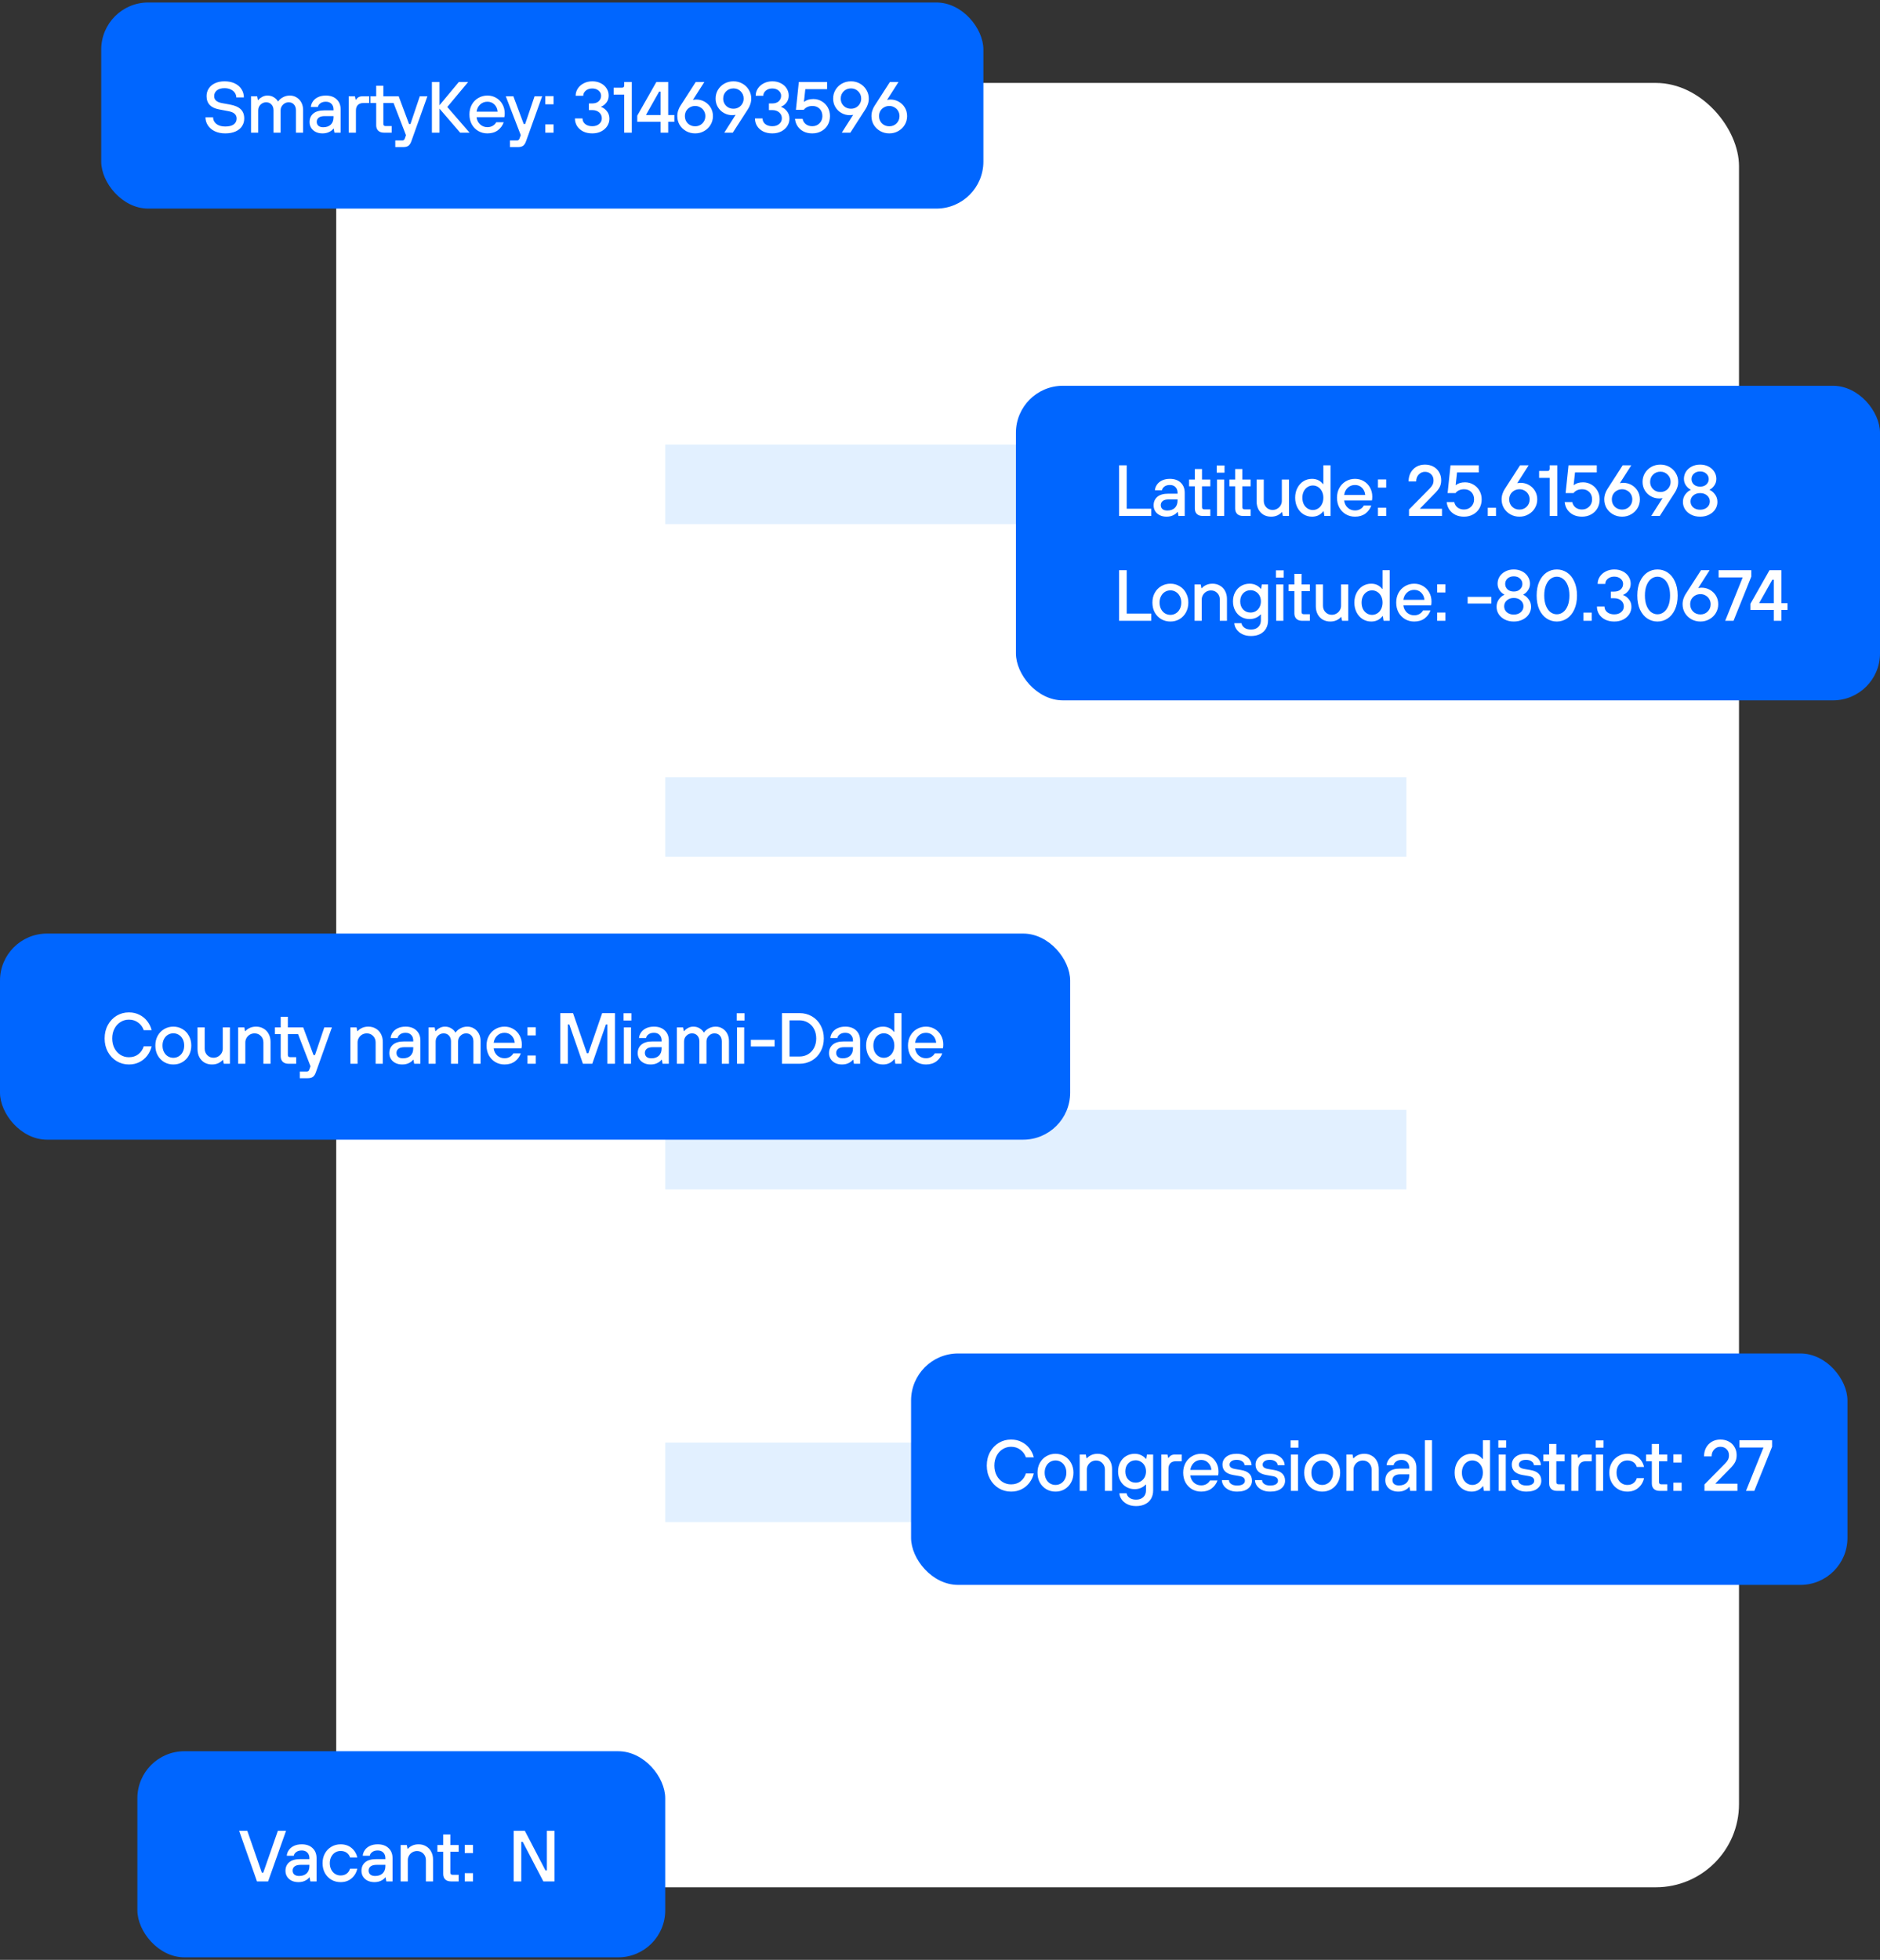 <svg width="520" height="542" viewBox="0 0 520 542" fill="none" xmlns="http://www.w3.org/2000/svg">
<rect x="0" y="0" width="520" height="542" fill="#333333" stroke="none"/>
<rect x="93" y="22.938" width="388" height="499" rx="23" fill="white"/>
<rect x="184" y="122.938" width="205" height="22" fill="#E2F0FF"/>
<rect x="184" y="214.938" width="205" height="22" fill="#E2F0FF"/>
<rect x="184" y="306.938" width="205" height="22" fill="#E2F0FF"/>
<rect x="184" y="398.938" width="205" height="22" fill="#E2F0FF"/>
<rect x="281" y="106.688" width="239" height="87" rx="13" fill="#0066FF"/>
<path d="M318.42 142.688H309.54V128.687H311.64V140.687H318.42V142.688ZM322.666 142.888C321.959 142.888 321.333 142.754 320.786 142.487C320.239 142.207 319.819 141.834 319.526 141.368C319.233 140.887 319.086 140.354 319.086 139.767C319.086 138.781 319.426 137.994 320.106 137.408C320.786 136.821 321.799 136.527 323.146 136.527H325.706V136.267C325.706 135.614 325.513 135.094 325.126 134.707C324.753 134.321 324.239 134.127 323.586 134.127C322.959 134.127 322.453 134.274 322.066 134.567C321.679 134.847 321.453 135.187 321.386 135.587H319.446C319.486 135.041 319.673 134.527 320.006 134.047C320.339 133.554 320.813 133.161 321.426 132.867C322.039 132.574 322.759 132.427 323.586 132.427C324.839 132.427 325.833 132.774 326.566 133.467C327.313 134.161 327.686 135.094 327.686 136.267V142.688H325.966L325.766 141.587H325.666C325.439 141.921 325.059 142.221 324.526 142.487C323.993 142.754 323.373 142.888 322.666 142.888ZM322.866 141.187C323.746 141.187 324.439 140.947 324.946 140.467C325.453 139.974 325.706 139.307 325.706 138.467V138.107H323.286C322.539 138.107 321.979 138.254 321.606 138.547C321.246 138.841 321.066 139.221 321.066 139.687C321.066 140.141 321.219 140.507 321.526 140.787C321.846 141.054 322.293 141.187 322.866 141.187ZM332.651 142.688C331.971 142.688 331.438 142.507 331.051 142.147C330.678 141.774 330.491 141.274 330.491 140.647V134.487H328.891V132.627H330.491V129.707H332.471V132.627H334.771V134.487H332.471V140.247C332.471 140.661 332.678 140.867 333.091 140.867H334.771V142.688H332.651ZM338.597 142.688H336.617V132.627H338.597V142.688ZM338.697 130.727H336.537V128.727H338.697V130.727ZM343.805 142.688C343.125 142.688 342.591 142.507 342.205 142.147C341.831 141.774 341.645 141.274 341.645 140.647V134.487H340.045V132.627H341.645V129.707H343.625V132.627H345.925V134.487H343.625V140.247C343.625 140.661 343.831 140.867 344.245 140.867H345.925V142.688H343.805ZM351.574 142.888C350.801 142.888 350.108 142.714 349.494 142.367C348.894 142.007 348.421 141.507 348.074 140.867C347.741 140.227 347.574 139.494 347.574 138.667V132.627H349.554V138.507C349.554 139.227 349.788 139.827 350.254 140.307C350.721 140.787 351.301 141.027 351.994 141.027C352.461 141.027 352.888 140.914 353.274 140.687C353.674 140.461 353.988 140.154 354.214 139.767C354.441 139.381 354.554 138.961 354.554 138.507V132.627H356.534V142.688H354.834L354.634 141.647H354.534C354.254 141.981 353.854 142.274 353.334 142.527C352.814 142.768 352.228 142.888 351.574 142.888ZM362.895 142.888C362.028 142.888 361.242 142.667 360.535 142.227C359.828 141.787 359.268 141.167 358.855 140.367C358.442 139.567 358.235 138.661 358.235 137.647C358.235 136.634 358.442 135.734 358.855 134.947C359.268 134.147 359.828 133.527 360.535 133.087C361.242 132.647 362.028 132.427 362.895 132.427C364.162 132.427 365.175 132.907 365.935 133.867H366.035V128.687H368.015V142.688H366.315L366.115 141.407H366.015C365.242 142.394 364.202 142.888 362.895 142.888ZM363.135 141.047C363.655 141.047 364.135 140.907 364.575 140.627C365.028 140.347 365.382 139.947 365.635 139.427C365.902 138.907 366.035 138.314 366.035 137.647C366.035 136.981 365.902 136.394 365.635 135.887C365.382 135.367 365.028 134.967 364.575 134.687C364.135 134.407 363.655 134.267 363.135 134.267C362.602 134.267 362.115 134.407 361.675 134.687C361.235 134.967 360.882 135.367 360.615 135.887C360.362 136.394 360.235 136.981 360.235 137.647C360.235 138.327 360.362 138.927 360.615 139.447C360.882 139.954 361.235 140.347 361.675 140.627C362.115 140.907 362.602 141.047 363.135 141.047ZM374.788 142.888C373.854 142.888 373.008 142.667 372.248 142.227C371.488 141.774 370.888 141.154 370.448 140.367C370.021 139.567 369.808 138.661 369.808 137.647C369.808 136.647 370.021 135.754 370.448 134.967C370.888 134.167 371.488 133.547 372.248 133.107C373.008 132.654 373.854 132.427 374.788 132.427C375.681 132.427 376.488 132.641 377.208 133.067C377.941 133.494 378.514 134.081 378.928 134.827C379.354 135.574 379.568 136.414 379.568 137.347C379.568 137.814 379.534 138.167 379.468 138.407H371.788C371.881 139.221 372.208 139.887 372.768 140.407C373.328 140.914 374.001 141.167 374.788 141.167C375.348 141.167 375.841 141.041 376.268 140.787C376.694 140.534 377.014 140.207 377.228 139.807H379.288C378.981 140.701 378.441 141.441 377.668 142.028C376.894 142.601 375.934 142.888 374.788 142.888ZM377.608 136.887C377.541 136.087 377.248 135.427 376.728 134.907C376.208 134.387 375.561 134.127 374.788 134.127C373.988 134.127 373.314 134.387 372.768 134.907C372.221 135.427 371.894 136.087 371.788 136.887H377.608ZM383.416 134.847H381.136V132.588H383.416V134.847ZM383.416 142.688H381.136V140.407H383.416V142.688ZM389.728 142.688V140.907L395.448 135.107C395.821 134.721 396.088 134.367 396.248 134.047C396.421 133.714 396.508 133.307 396.508 132.827C396.508 132.147 396.281 131.587 395.828 131.147C395.388 130.707 394.821 130.487 394.128 130.487C393.448 130.487 392.875 130.741 392.408 131.247C391.941 131.741 391.708 132.374 391.708 133.147H389.608C389.608 132.254 389.795 131.454 390.168 130.747C390.555 130.041 391.088 129.487 391.768 129.087C392.461 128.687 393.248 128.487 394.128 128.487C395.008 128.487 395.788 128.674 396.468 129.047C397.148 129.407 397.675 129.921 398.048 130.587C398.435 131.241 398.628 131.987 398.628 132.827C398.628 133.601 398.468 134.267 398.148 134.827C397.841 135.374 397.368 135.961 396.728 136.587L392.788 140.607V140.707H398.848V142.688H389.728ZM404.925 142.888C404.045 142.888 403.258 142.721 402.565 142.387C401.871 142.041 401.311 141.561 400.885 140.947C400.471 140.334 400.225 139.634 400.145 138.847H402.245C402.365 139.461 402.665 139.961 403.145 140.347C403.638 140.721 404.231 140.907 404.925 140.907C405.725 140.907 406.391 140.641 406.925 140.107C407.458 139.574 407.725 138.907 407.725 138.107C407.725 137.281 407.471 136.607 406.965 136.087C406.458 135.567 405.798 135.307 404.985 135.307C404.451 135.307 403.978 135.401 403.565 135.587C403.165 135.774 402.838 136.034 402.585 136.367H400.405L401.205 128.687H409.025V130.647H403.005L402.625 134.127H402.725C403.351 133.634 404.185 133.387 405.225 133.387C406.065 133.387 406.831 133.594 407.525 134.007C408.231 134.407 408.791 134.967 409.205 135.687C409.618 136.407 409.825 137.214 409.825 138.107C409.825 139.014 409.618 139.834 409.205 140.567C408.791 141.287 408.211 141.854 407.465 142.267C406.718 142.681 405.871 142.888 404.925 142.888ZM413.789 142.688H411.509V140.427H413.789V142.688ZM420.597 133.527C421.424 133.527 422.191 133.727 422.897 134.127C423.604 134.527 424.164 135.074 424.577 135.767C424.991 136.461 425.197 137.241 425.197 138.107C425.197 138.987 424.977 139.794 424.537 140.527C424.111 141.247 423.517 141.821 422.757 142.247C422.011 142.674 421.184 142.888 420.277 142.888C419.357 142.888 418.517 142.674 417.757 142.247C417.011 141.821 416.417 141.247 415.977 140.527C415.551 139.794 415.337 138.987 415.337 138.107C415.337 137.561 415.424 137.034 415.597 136.527C415.771 136.021 415.971 135.601 416.197 135.267L420.437 128.687H422.817L419.657 133.627C420.057 133.561 420.371 133.527 420.597 133.527ZM420.277 140.927C421.077 140.927 421.744 140.661 422.277 140.127C422.824 139.581 423.097 138.907 423.097 138.107C423.097 137.587 422.971 137.114 422.717 136.687C422.477 136.261 422.137 135.927 421.697 135.687C421.271 135.434 420.797 135.307 420.277 135.307C419.744 135.307 419.257 135.434 418.817 135.687C418.391 135.927 418.051 136.261 417.797 136.687C417.557 137.114 417.437 137.587 417.437 138.107C417.437 138.907 417.704 139.581 418.237 140.127C418.784 140.661 419.464 140.927 420.277 140.927ZM428.633 142.688V132.167H425.713V130.247H428.033C428.433 130.247 428.633 130.041 428.633 129.627V128.687H430.733V142.688H428.633ZM437.563 142.888C436.683 142.888 435.896 142.721 435.203 142.387C434.509 142.041 433.949 141.561 433.523 140.947C433.109 140.334 432.863 139.634 432.783 138.847H434.883C435.003 139.461 435.303 139.961 435.783 140.347C436.276 140.721 436.869 140.907 437.563 140.907C438.363 140.907 439.029 140.641 439.563 140.107C440.096 139.574 440.363 138.907 440.363 138.107C440.363 137.281 440.109 136.607 439.603 136.087C439.096 135.567 438.436 135.307 437.623 135.307C437.089 135.307 436.616 135.401 436.203 135.587C435.803 135.774 435.476 136.034 435.223 136.367H433.043L433.843 128.687H441.663V130.647H435.643L435.263 134.127H435.363C435.989 133.634 436.823 133.387 437.863 133.387C438.703 133.387 439.469 133.594 440.163 134.007C440.869 134.407 441.429 134.967 441.843 135.687C442.256 136.407 442.463 137.214 442.463 138.107C442.463 139.014 442.256 139.834 441.843 140.567C441.429 141.287 440.849 141.854 440.103 142.267C439.356 142.681 438.509 142.888 437.563 142.888ZM448.987 133.527C449.814 133.527 450.581 133.727 451.287 134.127C451.994 134.527 452.554 135.074 452.967 135.767C453.381 136.461 453.587 137.241 453.587 138.107C453.587 138.987 453.367 139.794 452.927 140.527C452.501 141.247 451.907 141.821 451.147 142.247C450.401 142.674 449.574 142.888 448.667 142.888C447.747 142.888 446.907 142.674 446.147 142.247C445.401 141.821 444.807 141.247 444.367 140.527C443.941 139.794 443.727 138.987 443.727 138.107C443.727 137.561 443.814 137.034 443.987 136.527C444.161 136.021 444.361 135.601 444.587 135.267L448.827 128.687H451.207L448.047 133.627C448.447 133.561 448.761 133.527 448.987 133.527ZM448.667 140.927C449.467 140.927 450.134 140.661 450.667 140.127C451.214 139.581 451.487 138.907 451.487 138.107C451.487 137.587 451.361 137.114 451.107 136.687C450.867 136.261 450.527 135.927 450.087 135.687C449.661 135.434 449.187 135.307 448.667 135.307C448.134 135.307 447.647 135.434 447.207 135.687C446.781 135.927 446.441 136.261 446.187 136.687C445.947 137.114 445.827 137.587 445.827 138.107C445.827 138.907 446.094 139.581 446.627 140.127C447.174 140.661 447.854 140.927 448.667 140.927ZM459.263 128.487C460.17 128.487 460.997 128.701 461.743 129.127C462.503 129.554 463.097 130.134 463.523 130.867C463.963 131.587 464.183 132.387 464.183 133.267C464.183 133.801 464.097 134.321 463.923 134.827C463.75 135.334 463.55 135.761 463.323 136.107L459.083 142.688H456.723L459.863 137.747C459.57 137.814 459.257 137.847 458.923 137.847C458.097 137.847 457.33 137.647 456.623 137.247C455.917 136.847 455.357 136.301 454.943 135.607C454.53 134.914 454.323 134.134 454.323 133.267C454.323 132.387 454.537 131.587 454.963 130.867C455.403 130.134 455.997 129.554 456.743 129.127C457.503 128.701 458.343 128.487 459.263 128.487ZM459.263 136.067C459.783 136.067 460.257 135.947 460.683 135.707C461.123 135.454 461.463 135.114 461.703 134.687C461.957 134.261 462.083 133.787 462.083 133.267C462.083 132.467 461.81 131.801 461.263 131.267C460.73 130.721 460.063 130.447 459.263 130.447C458.45 130.447 457.77 130.721 457.223 131.267C456.69 131.801 456.423 132.467 456.423 133.267C456.423 133.787 456.543 134.261 456.783 134.687C457.037 135.114 457.377 135.454 457.803 135.707C458.243 135.947 458.73 136.067 459.263 136.067ZM470.25 142.888C469.303 142.888 468.47 142.701 467.75 142.327C467.03 141.954 466.47 141.461 466.07 140.847C465.683 140.221 465.49 139.547 465.49 138.827C465.49 138.014 465.71 137.314 466.15 136.727C466.603 136.127 467.097 135.721 467.63 135.507V135.407C467.163 135.194 466.737 134.821 466.35 134.287C465.963 133.754 465.77 133.134 465.77 132.427C465.77 131.707 465.957 131.047 466.33 130.447C466.717 129.847 467.25 129.374 467.93 129.027C468.61 128.667 469.383 128.487 470.25 128.487C471.117 128.487 471.89 128.667 472.57 129.027C473.25 129.374 473.777 129.847 474.15 130.447C474.537 131.047 474.73 131.707 474.73 132.427C474.73 133.134 474.537 133.754 474.15 134.287C473.777 134.821 473.357 135.194 472.89 135.407V135.507C473.423 135.721 473.91 136.127 474.35 136.727C474.803 137.314 475.03 138.014 475.03 138.827C475.03 139.547 474.83 140.221 474.43 140.847C474.043 141.461 473.483 141.954 472.75 142.327C472.03 142.701 471.197 142.888 470.25 142.888ZM470.25 134.587C470.97 134.587 471.543 134.387 471.97 133.987C472.41 133.574 472.63 133.074 472.63 132.487C472.63 131.901 472.41 131.407 471.97 131.007C471.543 130.594 470.97 130.387 470.25 130.387C469.53 130.387 468.95 130.594 468.51 131.007C468.083 131.407 467.87 131.901 467.87 132.487C467.87 133.074 468.083 133.574 468.51 133.987C468.95 134.387 469.53 134.587 470.25 134.587ZM470.25 140.967C471.023 140.967 471.663 140.754 472.17 140.327C472.677 139.887 472.93 139.334 472.93 138.667C472.93 138.014 472.677 137.467 472.17 137.027C471.663 136.587 471.023 136.367 470.25 136.367C469.49 136.367 468.857 136.587 468.35 137.027C467.843 137.467 467.59 138.014 467.59 138.667C467.59 139.334 467.837 139.887 468.33 140.327C468.837 140.754 469.477 140.967 470.25 140.967Z" fill="white"/>
<path d="M318.42 171.688H309.54V157.687H311.64V169.687H318.42V171.688ZM323.731 171.888C322.797 171.888 321.951 171.667 321.191 171.227C320.431 170.774 319.831 170.154 319.391 169.367C318.964 168.567 318.751 167.661 318.751 166.647C318.751 165.647 318.964 164.754 319.391 163.967C319.831 163.167 320.431 162.547 321.191 162.107C321.951 161.654 322.797 161.427 323.731 161.427C324.664 161.427 325.504 161.654 326.251 162.107C327.011 162.547 327.604 163.167 328.031 163.967C328.471 164.754 328.691 165.647 328.691 166.647C328.691 167.661 328.471 168.567 328.031 169.367C327.604 170.154 327.011 170.774 326.251 171.227C325.504 171.667 324.664 171.888 323.731 171.888ZM323.731 170.047C324.277 170.047 324.777 169.907 325.231 169.627C325.697 169.347 326.064 168.947 326.331 168.427C326.597 167.907 326.731 167.314 326.731 166.647C326.731 165.981 326.597 165.394 326.331 164.887C326.064 164.367 325.697 163.967 325.231 163.687C324.777 163.407 324.277 163.267 323.731 163.267C323.184 163.267 322.677 163.407 322.211 163.687C321.757 163.967 321.397 164.367 321.131 164.887C320.864 165.394 320.731 165.981 320.731 166.647C320.731 167.314 320.864 167.907 321.131 168.427C321.397 168.947 321.757 169.347 322.211 169.627C322.677 169.907 323.184 170.047 323.731 170.047ZM330.415 171.688V161.627H332.115L332.315 162.667H332.415C332.668 162.347 333.055 162.061 333.575 161.807C334.095 161.554 334.695 161.427 335.375 161.427C336.148 161.427 336.835 161.607 337.435 161.967C338.048 162.314 338.522 162.807 338.855 163.447C339.202 164.087 339.375 164.821 339.375 165.647V171.688H337.395V165.808C337.395 165.087 337.162 164.487 336.695 164.007C336.228 163.527 335.648 163.287 334.955 163.287C334.488 163.287 334.055 163.401 333.655 163.627C333.268 163.854 332.962 164.161 332.735 164.547C332.508 164.934 332.395 165.354 332.395 165.808V171.688H330.415ZM346.037 175.888C345.063 175.888 344.23 175.708 343.537 175.348C342.857 174.988 342.337 174.534 341.977 173.988C341.617 173.454 341.423 172.908 341.397 172.347H343.397C343.45 172.814 343.703 173.221 344.157 173.568C344.61 173.928 345.237 174.108 346.037 174.108C346.863 174.108 347.523 173.874 348.017 173.408C348.51 172.941 348.757 172.321 348.757 171.547V169.947H348.657C348.31 170.334 347.877 170.641 347.357 170.867C346.837 171.094 346.263 171.207 345.637 171.207C344.77 171.207 343.983 171.001 343.277 170.587C342.583 170.174 342.037 169.594 341.637 168.847C341.237 168.101 341.037 167.254 341.037 166.307C341.037 165.361 341.237 164.521 341.637 163.787C342.037 163.041 342.583 162.461 343.277 162.047C343.983 161.634 344.77 161.427 345.637 161.427C346.277 161.427 346.863 161.554 347.397 161.807C347.943 162.061 348.383 162.401 348.717 162.827H348.817L349.017 161.627H350.737V171.567C350.737 172.421 350.55 173.174 350.177 173.828C349.803 174.481 349.257 174.988 348.537 175.348C347.83 175.708 346.997 175.888 346.037 175.888ZM345.897 169.407C346.43 169.407 346.91 169.281 347.337 169.027C347.777 168.761 348.123 168.394 348.377 167.927C348.63 167.447 348.757 166.907 348.757 166.307C348.757 165.707 348.63 165.174 348.377 164.707C348.123 164.241 347.777 163.881 347.337 163.627C346.91 163.361 346.43 163.227 345.897 163.227C345.07 163.227 344.383 163.514 343.837 164.087C343.303 164.661 343.037 165.401 343.037 166.307C343.037 167.227 343.303 167.974 343.837 168.547C344.383 169.121 345.07 169.407 345.897 169.407ZM354.974 171.688H352.994V161.627H354.974V171.688ZM355.074 159.727H352.914V157.727H355.074V159.727ZM360.182 171.688C359.502 171.688 358.969 171.507 358.582 171.147C358.209 170.774 358.022 170.274 358.022 169.647V163.487H356.422V161.627H358.022V158.707H360.002V161.627H362.302V163.487H360.002V169.247C360.002 169.661 360.209 169.867 360.622 169.867H362.302V171.688H360.182ZM367.952 171.888C367.178 171.888 366.485 171.714 365.872 171.367C365.272 171.007 364.798 170.507 364.452 169.867C364.118 169.227 363.952 168.494 363.952 167.667V161.627H365.932V167.507C365.932 168.227 366.165 168.827 366.632 169.307C367.098 169.787 367.678 170.027 368.372 170.027C368.838 170.027 369.265 169.914 369.652 169.687C370.052 169.461 370.365 169.154 370.592 168.767C370.818 168.381 370.932 167.961 370.932 167.507V161.627H372.912V171.688H371.212L371.012 170.647H370.912C370.632 170.981 370.232 171.274 369.712 171.527C369.192 171.768 368.605 171.888 367.952 171.888ZM379.272 171.888C378.406 171.888 377.619 171.667 376.912 171.227C376.206 170.787 375.646 170.167 375.232 169.367C374.819 168.567 374.612 167.661 374.612 166.647C374.612 165.634 374.819 164.734 375.232 163.947C375.646 163.147 376.206 162.527 376.912 162.087C377.619 161.647 378.406 161.427 379.272 161.427C380.539 161.427 381.552 161.907 382.312 162.867H382.412V157.687H384.392V171.688H382.692L382.492 170.407H382.392C381.619 171.394 380.579 171.888 379.272 171.888ZM379.512 170.047C380.032 170.047 380.512 169.907 380.952 169.627C381.406 169.347 381.759 168.947 382.012 168.427C382.279 167.907 382.412 167.314 382.412 166.647C382.412 165.981 382.279 165.394 382.012 164.887C381.759 164.367 381.406 163.967 380.952 163.687C380.512 163.407 380.032 163.267 379.512 163.267C378.979 163.267 378.492 163.407 378.052 163.687C377.612 163.967 377.259 164.367 376.992 164.887C376.739 165.394 376.612 165.981 376.612 166.647C376.612 167.327 376.739 167.927 376.992 168.447C377.259 168.954 377.612 169.347 378.052 169.627C378.492 169.907 378.979 170.047 379.512 170.047ZM391.165 171.888C390.232 171.888 389.385 171.667 388.625 171.227C387.865 170.774 387.265 170.154 386.825 169.367C386.398 168.567 386.185 167.661 386.185 166.647C386.185 165.647 386.398 164.754 386.825 163.967C387.265 163.167 387.865 162.547 388.625 162.107C389.385 161.654 390.232 161.427 391.165 161.427C392.058 161.427 392.865 161.641 393.585 162.067C394.318 162.494 394.892 163.081 395.305 163.827C395.732 164.574 395.945 165.414 395.945 166.347C395.945 166.814 395.912 167.167 395.845 167.407H388.165C388.258 168.221 388.585 168.887 389.145 169.407C389.705 169.914 390.378 170.167 391.165 170.167C391.725 170.167 392.218 170.041 392.645 169.787C393.072 169.534 393.392 169.207 393.605 168.807H395.665C395.358 169.701 394.818 170.441 394.045 171.028C393.272 171.601 392.312 171.888 391.165 171.888ZM393.985 165.887C393.918 165.087 393.625 164.427 393.105 163.907C392.585 163.387 391.938 163.127 391.165 163.127C390.365 163.127 389.692 163.387 389.145 163.907C388.598 164.427 388.272 165.087 388.165 165.887H393.985ZM399.794 163.847H397.514V161.588H399.794V163.847ZM399.794 171.688H397.514V169.407H399.794V171.688ZM412.505 166.907H405.945V165.067H412.505V166.907ZM418.705 171.888C417.758 171.888 416.925 171.701 416.205 171.327C415.485 170.954 414.925 170.461 414.525 169.847C414.138 169.221 413.945 168.547 413.945 167.827C413.945 167.014 414.165 166.314 414.605 165.727C415.058 165.127 415.551 164.721 416.085 164.507V164.407C415.618 164.194 415.191 163.821 414.805 163.287C414.418 162.754 414.225 162.134 414.225 161.427C414.225 160.707 414.411 160.047 414.785 159.447C415.171 158.847 415.705 158.374 416.385 158.027C417.065 157.667 417.838 157.487 418.705 157.487C419.571 157.487 420.345 157.667 421.025 158.027C421.705 158.374 422.231 158.847 422.605 159.447C422.991 160.047 423.185 160.707 423.185 161.427C423.185 162.134 422.991 162.754 422.605 163.287C422.231 163.821 421.811 164.194 421.345 164.407V164.507C421.878 164.721 422.365 165.127 422.805 165.727C423.258 166.314 423.485 167.014 423.485 167.827C423.485 168.547 423.285 169.221 422.885 169.847C422.498 170.461 421.938 170.954 421.205 171.327C420.485 171.701 419.651 171.888 418.705 171.888ZM418.705 163.587C419.425 163.587 419.998 163.387 420.425 162.987C420.865 162.574 421.085 162.074 421.085 161.487C421.085 160.901 420.865 160.407 420.425 160.007C419.998 159.594 419.425 159.387 418.705 159.387C417.985 159.387 417.405 159.594 416.965 160.007C416.538 160.407 416.325 160.901 416.325 161.487C416.325 162.074 416.538 162.574 416.965 162.987C417.405 163.387 417.985 163.587 418.705 163.587ZM418.705 169.967C419.478 169.967 420.118 169.754 420.625 169.327C421.131 168.887 421.385 168.334 421.385 167.667C421.385 167.014 421.131 166.467 420.625 166.027C420.118 165.587 419.478 165.367 418.705 165.367C417.945 165.367 417.311 165.587 416.805 166.027C416.298 166.467 416.045 167.014 416.045 167.667C416.045 168.334 416.291 168.887 416.785 169.327C417.291 169.754 417.931 169.967 418.705 169.967ZM430.61 171.888C429.584 171.888 428.644 171.607 427.79 171.047C426.95 170.487 426.277 169.667 425.77 168.587C425.277 167.494 425.03 166.194 425.03 164.687C425.03 163.181 425.277 161.887 425.77 160.807C426.277 159.714 426.95 158.887 427.79 158.327C428.644 157.767 429.584 157.487 430.61 157.487C431.637 157.487 432.57 157.767 433.41 158.327C434.264 158.887 434.937 159.714 435.43 160.807C435.937 161.887 436.19 163.181 436.19 164.687C436.19 166.194 435.937 167.494 435.43 168.587C434.937 169.667 434.264 170.487 433.41 171.047C432.57 171.607 431.637 171.888 430.61 171.888ZM430.61 169.887C431.237 169.887 431.81 169.694 432.33 169.307C432.864 168.907 433.29 168.321 433.61 167.547C433.93 166.761 434.09 165.807 434.09 164.687C434.09 163.567 433.93 162.621 433.61 161.847C433.29 161.061 432.864 160.474 432.33 160.087C431.81 159.687 431.237 159.487 430.61 159.487C429.984 159.487 429.404 159.687 428.87 160.087C428.35 160.474 427.93 161.061 427.61 161.847C427.29 162.621 427.13 163.567 427.13 164.687C427.13 165.807 427.29 166.761 427.61 167.547C427.93 168.321 428.35 168.907 428.87 169.307C429.404 169.694 429.984 169.887 430.61 169.887ZM440.255 171.688H437.975V169.427H440.255V171.688ZM446.503 171.888C445.543 171.888 444.696 171.708 443.963 171.347C443.243 170.974 442.683 170.474 442.283 169.847C441.896 169.207 441.703 168.507 441.703 167.747H443.803C443.803 168.361 444.043 168.874 444.523 169.287C445.016 169.701 445.676 169.907 446.503 169.907C447.29 169.907 447.923 169.701 448.403 169.287C448.896 168.874 449.143 168.354 449.143 167.727C449.143 167.061 448.896 166.514 448.403 166.087C447.923 165.661 447.276 165.447 446.463 165.447H445.563V163.607H446.463C447.236 163.607 447.843 163.407 448.283 163.007C448.723 162.594 448.943 162.081 448.943 161.467C448.943 160.921 448.716 160.454 448.263 160.067C447.81 159.667 447.216 159.467 446.483 159.467C445.776 159.467 445.183 159.667 444.703 160.067C444.236 160.467 444.003 160.941 444.003 161.487H441.903C441.903 160.767 442.096 160.107 442.483 159.507C442.883 158.894 443.43 158.407 444.123 158.047C444.83 157.674 445.63 157.487 446.523 157.487C447.403 157.487 448.183 157.667 448.863 158.027C449.556 158.374 450.09 158.847 450.463 159.447C450.85 160.047 451.043 160.714 451.043 161.447C451.043 162.207 450.823 162.861 450.383 163.407C449.956 163.941 449.483 164.301 448.963 164.487V164.587C449.536 164.774 450.056 165.154 450.523 165.727C451.003 166.301 451.243 167.001 451.243 167.827C451.243 168.561 451.043 169.241 450.643 169.867C450.243 170.481 449.683 170.974 448.963 171.347C448.243 171.708 447.423 171.888 446.503 171.888ZM458.453 171.888C457.427 171.888 456.487 171.607 455.633 171.047C454.793 170.487 454.12 169.667 453.613 168.587C453.12 167.494 452.873 166.194 452.873 164.687C452.873 163.181 453.12 161.887 453.613 160.807C454.12 159.714 454.793 158.887 455.633 158.327C456.487 157.767 457.427 157.487 458.453 157.487C459.48 157.487 460.413 157.767 461.253 158.327C462.107 158.887 462.78 159.714 463.273 160.807C463.78 161.887 464.033 163.181 464.033 164.687C464.033 166.194 463.78 167.494 463.273 168.587C462.78 169.667 462.107 170.487 461.253 171.047C460.413 171.607 459.48 171.888 458.453 171.888ZM458.453 169.887C459.08 169.887 459.653 169.694 460.173 169.307C460.707 168.907 461.133 168.321 461.453 167.547C461.773 166.761 461.933 165.807 461.933 164.687C461.933 163.567 461.773 162.621 461.453 161.847C461.133 161.061 460.707 160.474 460.173 160.087C459.653 159.687 459.08 159.487 458.453 159.487C457.827 159.487 457.247 159.687 456.713 160.087C456.193 160.474 455.773 161.061 455.453 161.847C455.133 162.621 454.973 163.567 454.973 164.687C454.973 165.807 455.133 166.761 455.453 167.547C455.773 168.321 456.193 168.907 456.713 169.307C457.247 169.694 457.827 169.887 458.453 169.887ZM470.657 162.527C471.484 162.527 472.251 162.727 472.957 163.127C473.664 163.527 474.224 164.074 474.637 164.767C475.051 165.461 475.257 166.241 475.257 167.107C475.257 167.987 475.037 168.794 474.597 169.527C474.171 170.247 473.577 170.821 472.817 171.247C472.071 171.674 471.244 171.888 470.337 171.888C469.417 171.888 468.577 171.674 467.817 171.247C467.071 170.821 466.477 170.247 466.037 169.527C465.611 168.794 465.397 167.987 465.397 167.107C465.397 166.561 465.484 166.034 465.657 165.527C465.831 165.021 466.031 164.601 466.257 164.267L470.497 157.687H472.877L469.717 162.627C470.117 162.561 470.431 162.527 470.657 162.527ZM470.337 169.927C471.137 169.927 471.804 169.661 472.337 169.127C472.884 168.581 473.157 167.907 473.157 167.107C473.157 166.587 473.031 166.114 472.777 165.687C472.537 165.261 472.197 164.927 471.757 164.687C471.331 164.434 470.857 164.307 470.337 164.307C469.804 164.307 469.317 164.434 468.877 164.687C468.451 164.927 468.111 165.261 467.857 165.687C467.617 166.114 467.497 166.587 467.497 167.107C467.497 167.907 467.764 168.581 468.297 169.127C468.844 169.661 469.524 169.927 470.337 169.927ZM479.483 171.688H477.183L482.023 159.687H475.363V157.687H484.403V159.467L479.483 171.688ZM492.718 171.688H490.618V168.687H484.158V166.987L489.438 157.687H492.718V166.807H494.418V168.687H492.718V171.688ZM486.618 166.707V166.807H490.618V160.327H490.218L486.618 166.707Z" fill="white"/>
<rect x="28" y="0.688" width="244" height="57" rx="13" fill="#0066FF"/>
<path d="M62.294 36.888C61.187 36.888 60.221 36.688 59.394 36.288C58.567 35.888 57.934 35.347 57.494 34.667C57.054 33.987 56.834 33.241 56.834 32.428H58.934C58.934 33.148 59.227 33.754 59.814 34.248C60.414 34.741 61.241 34.987 62.294 34.987C63.361 34.987 64.154 34.788 64.674 34.388C65.194 33.974 65.454 33.441 65.454 32.788C65.454 31.694 64.694 31.014 63.174 30.747L60.634 30.267C58.301 29.841 57.134 28.614 57.134 26.587C57.134 25.801 57.334 25.101 57.734 24.488C58.134 23.861 58.707 23.374 59.454 23.027C60.201 22.668 61.081 22.488 62.094 22.488C63.187 22.488 64.134 22.681 64.934 23.067C65.747 23.454 66.367 23.988 66.794 24.668C67.234 25.348 67.454 26.108 67.454 26.948H65.354C65.354 26.481 65.221 26.054 64.954 25.668C64.701 25.281 64.327 24.974 63.834 24.747C63.341 24.508 62.761 24.387 62.094 24.387C61.187 24.387 60.481 24.594 59.974 25.008C59.481 25.421 59.234 25.948 59.234 26.587C59.234 27.601 59.941 28.241 61.354 28.508L63.554 28.907C64.954 29.161 65.967 29.601 66.594 30.227C67.234 30.841 67.554 31.694 67.554 32.788C67.554 33.574 67.347 34.281 66.934 34.907C66.534 35.521 65.934 36.008 65.134 36.367C64.347 36.714 63.401 36.888 62.294 36.888ZM69.435 36.688V26.628H71.135L71.335 27.668H71.435C71.688 27.348 72.042 27.061 72.495 26.808C72.948 26.554 73.442 26.427 73.975 26.427C74.668 26.427 75.268 26.594 75.775 26.927C76.295 27.261 76.655 27.628 76.855 28.027H76.955C77.222 27.614 77.642 27.247 78.215 26.927C78.802 26.594 79.455 26.427 80.175 26.427C80.868 26.427 81.488 26.601 82.035 26.948C82.595 27.281 83.035 27.747 83.355 28.348C83.675 28.948 83.835 29.634 83.835 30.407V36.688H81.855V30.527C81.855 29.834 81.668 29.288 81.295 28.887C80.935 28.488 80.448 28.288 79.835 28.288C79.235 28.288 78.715 28.508 78.275 28.948C77.835 29.374 77.615 29.901 77.615 30.527V36.688H75.655V30.527C75.655 29.848 75.468 29.308 75.095 28.907C74.722 28.494 74.228 28.288 73.615 28.288C73.015 28.288 72.495 28.508 72.055 28.948C71.628 29.374 71.415 29.901 71.415 30.527V36.688H69.435ZM89.206 36.888C88.5 36.888 87.873 36.754 87.326 36.487C86.78 36.208 86.36 35.834 86.066 35.367C85.773 34.888 85.626 34.354 85.626 33.767C85.626 32.781 85.966 31.994 86.646 31.407C87.326 30.821 88.34 30.527 89.686 30.527H92.246V30.267C92.246 29.614 92.053 29.094 91.666 28.707C91.293 28.321 90.78 28.128 90.126 28.128C89.5 28.128 88.993 28.274 88.606 28.567C88.22 28.848 87.993 29.188 87.926 29.587H85.986C86.026 29.041 86.213 28.527 86.546 28.047C86.88 27.554 87.353 27.161 87.966 26.867C88.58 26.574 89.3 26.427 90.126 26.427C91.38 26.427 92.373 26.774 93.106 27.468C93.853 28.161 94.226 29.094 94.226 30.267V36.688H92.506L92.306 35.587H92.206C91.98 35.921 91.6 36.221 91.066 36.487C90.533 36.754 89.913 36.888 89.206 36.888ZM89.406 35.188C90.286 35.188 90.98 34.947 91.486 34.468C91.993 33.974 92.246 33.307 92.246 32.468V32.108H89.826C89.08 32.108 88.52 32.254 88.146 32.547C87.786 32.841 87.606 33.221 87.606 33.688C87.606 34.141 87.76 34.508 88.066 34.788C88.386 35.054 88.833 35.188 89.406 35.188ZM96.467 36.688V26.628H98.167L98.367 27.567H98.467C98.667 27.261 98.907 27.027 99.187 26.867C99.48 26.707 99.867 26.628 100.347 26.628H102.107V28.488H100.527C99.86 28.488 99.347 28.668 98.987 29.027C98.627 29.387 98.447 29.901 98.447 30.567V36.688H96.467ZM116.114 26.628H118.214L113.774 39.068C113.574 39.641 113.307 40.054 112.974 40.307C112.64 40.561 112.154 40.688 111.514 40.688H109.334V38.847H111.294C111.627 38.847 111.854 38.667 111.974 38.307L112.294 37.388L108.854 28.488H106.034V34.248C106.034 34.661 106.24 34.867 106.654 34.867H108.334V36.688H106.214C105.534 36.688 105 36.508 104.614 36.148C104.24 35.774 104.054 35.274 104.054 34.648V28.488H102.454V26.628H104.054V23.707H106.034V26.628H110.274L113.134 34.288H113.534L116.114 26.628ZM121.561 36.688H119.461V22.688H121.561V29.108L126.901 22.688H129.481L123.721 29.587L129.881 36.688H127.281L121.561 30.047V36.688ZM134.823 36.888C133.89 36.888 133.043 36.667 132.283 36.227C131.523 35.774 130.923 35.154 130.483 34.367C130.057 33.568 129.843 32.661 129.843 31.648C129.843 30.648 130.057 29.754 130.483 28.968C130.923 28.168 131.523 27.547 132.283 27.108C133.043 26.654 133.89 26.427 134.823 26.427C135.717 26.427 136.523 26.641 137.243 27.067C137.977 27.494 138.55 28.081 138.963 28.828C139.39 29.574 139.603 30.414 139.603 31.348C139.603 31.814 139.57 32.167 139.503 32.407H131.823C131.917 33.221 132.243 33.888 132.803 34.407C133.363 34.914 134.037 35.167 134.823 35.167C135.383 35.167 135.877 35.041 136.303 34.788C136.73 34.534 137.05 34.208 137.263 33.807H139.323C139.017 34.701 138.477 35.441 137.703 36.028C136.93 36.601 135.97 36.888 134.823 36.888ZM137.643 30.887C137.577 30.087 137.283 29.427 136.763 28.907C136.243 28.387 135.597 28.128 134.823 28.128C134.023 28.128 133.35 28.387 132.803 28.907C132.257 29.427 131.93 30.087 131.823 30.887H137.643ZM147.857 26.628H149.957L145.497 39.068C145.297 39.641 145.03 40.054 144.697 40.307C144.363 40.561 143.877 40.688 143.237 40.688H141.057V38.847H143.017C143.35 38.847 143.577 38.667 143.697 38.307L144.037 37.367L139.897 26.628H141.997L144.857 34.288H145.257L147.857 26.628ZM153.11 28.848H150.83V26.587H153.11V28.848ZM153.11 36.688H150.83V34.407H153.11V36.688ZM163.822 36.888C162.862 36.888 162.016 36.708 161.282 36.347C160.562 35.974 160.002 35.474 159.602 34.847C159.216 34.208 159.022 33.508 159.022 32.748H161.122C161.122 33.361 161.362 33.874 161.842 34.288C162.336 34.701 162.996 34.907 163.822 34.907C164.609 34.907 165.242 34.701 165.722 34.288C166.216 33.874 166.462 33.354 166.462 32.727C166.462 32.061 166.216 31.514 165.722 31.087C165.242 30.661 164.596 30.448 163.782 30.448H162.882V28.608H163.782C164.556 28.608 165.162 28.407 165.602 28.008C166.042 27.594 166.262 27.081 166.262 26.468C166.262 25.921 166.036 25.454 165.582 25.067C165.129 24.668 164.536 24.468 163.802 24.468C163.096 24.468 162.502 24.668 162.022 25.067C161.556 25.468 161.322 25.941 161.322 26.488H159.222C159.222 25.767 159.416 25.108 159.802 24.508C160.202 23.894 160.749 23.407 161.442 23.047C162.149 22.674 162.949 22.488 163.842 22.488C164.722 22.488 165.502 22.668 166.182 23.027C166.876 23.374 167.409 23.848 167.782 24.448C168.169 25.047 168.362 25.714 168.362 26.448C168.362 27.207 168.142 27.861 167.702 28.407C167.276 28.941 166.802 29.301 166.282 29.488V29.587C166.856 29.774 167.376 30.154 167.842 30.727C168.322 31.301 168.562 32.001 168.562 32.828C168.562 33.561 168.362 34.241 167.962 34.867C167.562 35.481 167.002 35.974 166.282 36.347C165.562 36.708 164.742 36.888 163.822 36.888ZM172.653 36.688V26.168H169.733V24.247H172.053C172.453 24.247 172.653 24.041 172.653 23.628V22.688H174.753V36.688H172.653ZM184.822 36.688H182.722V33.688H176.262V31.988L181.542 22.688H184.822V31.808H186.522V33.688H184.822V36.688ZM178.722 31.707V31.808H182.722V25.328H182.322L178.722 31.707ZM192.596 27.527C193.423 27.527 194.19 27.727 194.896 28.128C195.603 28.527 196.163 29.074 196.576 29.767C196.99 30.461 197.196 31.241 197.196 32.108C197.196 32.987 196.976 33.794 196.536 34.528C196.11 35.248 195.516 35.821 194.756 36.248C194.01 36.674 193.183 36.888 192.276 36.888C191.356 36.888 190.516 36.674 189.756 36.248C189.01 35.821 188.416 35.248 187.976 34.528C187.55 33.794 187.336 32.987 187.336 32.108C187.336 31.561 187.423 31.034 187.596 30.527C187.77 30.021 187.97 29.601 188.196 29.267L192.436 22.688H194.816L191.656 27.628C192.056 27.561 192.37 27.527 192.596 27.527ZM192.276 34.928C193.076 34.928 193.743 34.661 194.276 34.127C194.823 33.581 195.096 32.907 195.096 32.108C195.096 31.587 194.97 31.114 194.716 30.688C194.476 30.261 194.136 29.927 193.696 29.688C193.27 29.434 192.796 29.308 192.276 29.308C191.743 29.308 191.256 29.434 190.816 29.688C190.39 29.927 190.05 30.261 189.796 30.688C189.556 31.114 189.436 31.587 189.436 32.108C189.436 32.907 189.703 33.581 190.236 34.127C190.783 34.661 191.463 34.928 192.276 34.928ZM202.872 22.488C203.779 22.488 204.606 22.701 205.352 23.128C206.112 23.554 206.706 24.134 207.132 24.867C207.572 25.587 207.792 26.387 207.792 27.267C207.792 27.801 207.706 28.321 207.532 28.828C207.359 29.334 207.159 29.761 206.932 30.108L202.692 36.688H200.332L203.472 31.747C203.179 31.814 202.866 31.848 202.532 31.848C201.706 31.848 200.939 31.648 200.232 31.247C199.526 30.848 198.966 30.301 198.552 29.608C198.139 28.914 197.932 28.134 197.932 27.267C197.932 26.387 198.146 25.587 198.572 24.867C199.012 24.134 199.606 23.554 200.352 23.128C201.112 22.701 201.952 22.488 202.872 22.488ZM202.872 30.067C203.392 30.067 203.866 29.948 204.292 29.707C204.732 29.454 205.072 29.114 205.312 28.688C205.566 28.261 205.692 27.788 205.692 27.267C205.692 26.468 205.419 25.801 204.872 25.267C204.339 24.721 203.672 24.448 202.872 24.448C202.059 24.448 201.379 24.721 200.832 25.267C200.299 25.801 200.032 26.468 200.032 27.267C200.032 27.788 200.152 28.261 200.392 28.688C200.646 29.114 200.986 29.454 201.412 29.707C201.852 29.948 202.339 30.067 202.872 30.067ZM213.619 36.888C212.659 36.888 211.812 36.708 211.079 36.347C210.359 35.974 209.799 35.474 209.399 34.847C209.012 34.208 208.819 33.508 208.819 32.748H210.919C210.919 33.361 211.159 33.874 211.639 34.288C212.132 34.701 212.792 34.907 213.619 34.907C214.406 34.907 215.039 34.701 215.519 34.288C216.012 33.874 216.259 33.354 216.259 32.727C216.259 32.061 216.012 31.514 215.519 31.087C215.039 30.661 214.392 30.448 213.579 30.448H212.679V28.608H213.579C214.352 28.608 214.959 28.407 215.399 28.008C215.839 27.594 216.059 27.081 216.059 26.468C216.059 25.921 215.832 25.454 215.379 25.067C214.926 24.668 214.332 24.468 213.599 24.468C212.892 24.468 212.299 24.668 211.819 25.067C211.352 25.468 211.119 25.941 211.119 26.488H209.019C209.019 25.767 209.212 25.108 209.599 24.508C209.999 23.894 210.546 23.407 211.239 23.047C211.946 22.674 212.746 22.488 213.639 22.488C214.519 22.488 215.299 22.668 215.979 23.027C216.672 23.374 217.206 23.848 217.579 24.448C217.966 25.047 218.159 25.714 218.159 26.448C218.159 27.207 217.939 27.861 217.499 28.407C217.072 28.941 216.599 29.301 216.079 29.488V29.587C216.652 29.774 217.172 30.154 217.639 30.727C218.119 31.301 218.359 32.001 218.359 32.828C218.359 33.561 218.159 34.241 217.759 34.867C217.359 35.481 216.799 35.974 216.079 36.347C215.359 36.708 214.539 36.888 213.619 36.888ZM224.67 36.888C223.79 36.888 223.003 36.721 222.31 36.388C221.616 36.041 221.056 35.561 220.63 34.947C220.216 34.334 219.97 33.634 219.89 32.847H221.99C222.11 33.461 222.41 33.961 222.89 34.347C223.383 34.721 223.976 34.907 224.67 34.907C225.47 34.907 226.136 34.641 226.67 34.108C227.203 33.574 227.47 32.907 227.47 32.108C227.47 31.281 227.216 30.608 226.71 30.087C226.203 29.567 225.543 29.308 224.73 29.308C224.196 29.308 223.723 29.401 223.31 29.587C222.91 29.774 222.583 30.034 222.33 30.367H220.15L220.95 22.688H228.77V24.648H222.75L222.37 28.128H222.47C223.096 27.634 223.93 27.387 224.97 27.387C225.81 27.387 226.576 27.594 227.27 28.008C227.976 28.407 228.536 28.968 228.95 29.688C229.363 30.407 229.57 31.214 229.57 32.108C229.57 33.014 229.363 33.834 228.95 34.568C228.536 35.288 227.956 35.854 227.21 36.267C226.463 36.681 225.616 36.888 224.67 36.888ZM235.383 22.488C236.29 22.488 237.117 22.701 237.863 23.128C238.623 23.554 239.217 24.134 239.643 24.867C240.083 25.587 240.303 26.387 240.303 27.267C240.303 27.801 240.217 28.321 240.043 28.828C239.87 29.334 239.67 29.761 239.443 30.108L235.203 36.688H232.843L235.983 31.747C235.69 31.814 235.377 31.848 235.043 31.848C234.217 31.848 233.45 31.648 232.743 31.247C232.037 30.848 231.477 30.301 231.063 29.608C230.65 28.914 230.443 28.134 230.443 27.267C230.443 26.387 230.657 25.587 231.083 24.867C231.523 24.134 232.117 23.554 232.863 23.128C233.623 22.701 234.463 22.488 235.383 22.488ZM235.383 30.067C235.903 30.067 236.377 29.948 236.803 29.707C237.243 29.454 237.583 29.114 237.823 28.688C238.077 28.261 238.203 27.788 238.203 27.267C238.203 26.468 237.93 25.801 237.383 25.267C236.85 24.721 236.183 24.448 235.383 24.448C234.57 24.448 233.89 24.721 233.343 25.267C232.81 25.801 232.543 26.468 232.543 27.267C232.543 27.788 232.663 28.261 232.903 28.688C233.157 29.114 233.497 29.454 233.923 29.707C234.363 29.948 234.85 30.067 235.383 30.067ZM246.299 27.527C247.126 27.527 247.893 27.727 248.599 28.128C249.306 28.527 249.866 29.074 250.279 29.767C250.693 30.461 250.899 31.241 250.899 32.108C250.899 32.987 250.679 33.794 250.239 34.528C249.813 35.248 249.219 35.821 248.459 36.248C247.713 36.674 246.886 36.888 245.979 36.888C245.059 36.888 244.219 36.674 243.459 36.248C242.713 35.821 242.119 35.248 241.679 34.528C241.253 33.794 241.039 32.987 241.039 32.108C241.039 31.561 241.126 31.034 241.299 30.527C241.473 30.021 241.673 29.601 241.899 29.267L246.139 22.688H248.519L245.359 27.628C245.759 27.561 246.073 27.527 246.299 27.527ZM245.979 34.928C246.779 34.928 247.446 34.661 247.979 34.127C248.526 33.581 248.799 32.907 248.799 32.108C248.799 31.587 248.673 31.114 248.419 30.688C248.179 30.261 247.839 29.927 247.399 29.688C246.973 29.434 246.499 29.308 245.979 29.308C245.446 29.308 244.959 29.434 244.519 29.688C244.093 29.927 243.753 30.261 243.499 30.688C243.259 31.114 243.139 31.587 243.139 32.108C243.139 32.907 243.406 33.581 243.939 34.127C244.486 34.661 245.166 34.928 245.979 34.928Z" fill="white"/>
<rect y="258.184" width="296" height="57" rx="13" fill="#0066FF"/>
<path d="M35.66 294.384C34.42 294.384 33.287 294.077 32.26 293.464C31.247 292.85 30.44 291.997 29.84 290.904C29.24 289.81 28.94 288.57 28.94 287.184C28.94 285.797 29.24 284.557 29.84 283.464C30.44 282.37 31.247 281.517 32.26 280.904C33.287 280.29 34.42 279.984 35.66 279.984C36.727 279.984 37.693 280.204 38.56 280.644C39.427 281.07 40.147 281.657 40.72 282.404C41.307 283.15 41.713 283.984 41.94 284.904H39.76C39.467 284.037 38.953 283.337 38.22 282.804C37.5 282.257 36.647 281.984 35.66 281.984C34.82 281.984 34.047 282.204 33.34 282.644C32.633 283.07 32.073 283.684 31.66 284.484C31.247 285.27 31.04 286.17 31.04 287.184C31.04 288.197 31.247 289.104 31.66 289.904C32.073 290.69 32.633 291.304 33.34 291.744C34.047 292.17 34.82 292.384 35.66 292.384C36.673 292.384 37.54 292.11 38.26 291.564C38.98 291.004 39.48 290.27 39.76 289.364H41.94C41.713 290.31 41.313 291.164 40.74 291.924C40.167 292.684 39.447 293.284 38.58 293.724C37.713 294.164 36.74 294.384 35.66 294.384ZM47.949 294.384C47.016 294.384 46.169 294.164 45.409 293.724C44.649 293.27 44.049 292.65 43.609 291.864C43.183 291.064 42.969 290.157 42.969 289.144C42.969 288.144 43.183 287.25 43.609 286.464C44.049 285.664 44.649 285.044 45.409 284.604C46.169 284.15 47.016 283.924 47.949 283.924C48.883 283.924 49.723 284.15 50.469 284.604C51.229 285.044 51.823 285.664 52.249 286.464C52.689 287.25 52.909 288.144 52.909 289.144C52.909 290.157 52.689 291.064 52.249 291.864C51.823 292.65 51.229 293.27 50.469 293.724C49.723 294.164 48.883 294.384 47.949 294.384ZM47.949 292.544C48.496 292.544 48.996 292.404 49.449 292.124C49.916 291.844 50.283 291.444 50.549 290.924C50.816 290.404 50.949 289.81 50.949 289.144C50.949 288.477 50.816 287.89 50.549 287.384C50.283 286.864 49.916 286.464 49.449 286.184C48.996 285.904 48.496 285.764 47.949 285.764C47.403 285.764 46.896 285.904 46.429 286.184C45.976 286.464 45.616 286.864 45.349 287.384C45.083 287.89 44.949 288.477 44.949 289.144C44.949 289.81 45.083 290.404 45.349 290.924C45.616 291.444 45.976 291.844 46.429 292.124C46.896 292.404 47.403 292.544 47.949 292.544ZM58.634 294.384C57.86 294.384 57.167 294.21 56.554 293.864C55.954 293.504 55.48 293.004 55.134 292.364C54.8 291.724 54.634 290.99 54.634 290.164V284.124H56.614V290.004C56.614 290.724 56.847 291.324 57.314 291.804C57.78 292.284 58.36 292.524 59.054 292.524C59.52 292.524 59.947 292.41 60.334 292.184C60.734 291.957 61.047 291.65 61.274 291.264C61.5 290.877 61.614 290.457 61.614 290.004V284.124H63.594V294.184H61.894L61.694 293.144H61.594C61.314 293.477 60.914 293.77 60.394 294.024C59.874 294.264 59.287 294.384 58.634 294.384ZM65.874 294.184V284.124H67.574L67.774 285.164H67.874C68.128 284.844 68.514 284.557 69.034 284.304C69.554 284.05 70.154 283.924 70.834 283.924C71.608 283.924 72.294 284.104 72.894 284.464C73.508 284.81 73.981 285.304 74.314 285.944C74.661 286.584 74.834 287.317 74.834 288.144V294.184H72.854V288.304C72.854 287.584 72.621 286.984 72.154 286.504C71.688 286.024 71.108 285.784 70.414 285.784C69.948 285.784 69.514 285.897 69.114 286.124C68.728 286.35 68.421 286.657 68.194 287.044C67.968 287.43 67.854 287.85 67.854 288.304V294.184H65.874ZM89.701 284.124H91.801L87.361 296.564C87.161 297.137 86.894 297.55 86.561 297.804C86.227 298.057 85.741 298.184 85.101 298.184H82.921V296.344H84.881C85.214 296.344 85.441 296.164 85.561 295.804L85.881 294.884L82.441 285.984H79.621V291.744C79.621 292.157 79.827 292.364 80.241 292.364H81.921V294.184H79.801C79.121 294.184 78.587 294.004 78.201 293.644C77.827 293.27 77.641 292.77 77.641 292.144V285.984H76.041V284.124H77.641V281.204H79.621V284.124H83.861L86.721 291.784H87.121L89.701 284.124ZM96.921 294.184V284.124H98.621L98.82 285.164H98.921C99.174 284.844 99.561 284.557 100.08 284.304C100.6 284.05 101.2 283.924 101.88 283.924C102.654 283.924 103.34 284.104 103.94 284.464C104.554 284.81 105.027 285.304 105.36 285.944C105.707 286.584 105.88 287.317 105.88 288.144V294.184H103.9V288.304C103.9 287.584 103.667 286.984 103.2 286.504C102.734 286.024 102.154 285.784 101.46 285.784C100.994 285.784 100.56 285.897 100.16 286.124C99.774 286.35 99.467 286.657 99.24 287.044C99.014 287.43 98.9 287.85 98.9 288.304V294.184H96.921ZM111.262 294.384C110.555 294.384 109.929 294.25 109.382 293.984C108.835 293.704 108.415 293.33 108.122 292.864C107.829 292.384 107.682 291.85 107.682 291.264C107.682 290.277 108.022 289.49 108.702 288.904C109.382 288.317 110.395 288.024 111.742 288.024H114.302V287.764C114.302 287.11 114.109 286.59 113.722 286.204C113.349 285.817 112.835 285.624 112.182 285.624C111.555 285.624 111.049 285.77 110.662 286.064C110.275 286.344 110.049 286.684 109.982 287.084H108.042C108.082 286.537 108.269 286.024 108.602 285.544C108.935 285.05 109.409 284.657 110.022 284.364C110.635 284.07 111.355 283.924 112.182 283.924C113.435 283.924 114.429 284.27 115.162 284.964C115.909 285.657 116.282 286.59 116.282 287.764V294.184H114.562L114.362 293.084H114.262C114.035 293.417 113.655 293.717 113.122 293.984C112.589 294.25 111.969 294.384 111.262 294.384ZM111.462 292.684C112.342 292.684 113.035 292.444 113.542 291.964C114.049 291.47 114.302 290.804 114.302 289.964V289.604H111.882C111.135 289.604 110.575 289.75 110.202 290.044C109.842 290.337 109.662 290.717 109.662 291.184C109.662 291.637 109.815 292.004 110.122 292.284C110.442 292.55 110.889 292.684 111.462 292.684ZM118.523 294.184V284.124H120.223L120.423 285.164H120.523C120.776 284.844 121.129 284.557 121.583 284.304C122.036 284.05 122.529 283.924 123.063 283.924C123.756 283.924 124.356 284.09 124.863 284.424C125.383 284.757 125.743 285.124 125.943 285.524H126.043C126.309 285.11 126.729 284.744 127.303 284.424C127.889 284.09 128.543 283.924 129.263 283.924C129.956 283.924 130.576 284.097 131.123 284.444C131.683 284.777 132.123 285.244 132.443 285.844C132.763 286.444 132.923 287.13 132.923 287.904V294.184H130.943V288.024C130.943 287.33 130.756 286.784 130.383 286.384C130.023 285.984 129.536 285.784 128.923 285.784C128.323 285.784 127.803 286.004 127.363 286.444C126.923 286.87 126.703 287.397 126.703 288.024V294.184H124.743V288.024C124.743 287.344 124.556 286.804 124.183 286.404C123.809 285.99 123.316 285.784 122.703 285.784C122.103 285.784 121.583 286.004 121.143 286.444C120.716 286.87 120.503 287.397 120.503 288.024V294.184H118.523ZM139.554 294.384C138.621 294.384 137.774 294.164 137.014 293.724C136.254 293.27 135.654 292.65 135.214 291.864C134.787 291.064 134.574 290.157 134.574 289.144C134.574 288.144 134.787 287.25 135.214 286.464C135.654 285.664 136.254 285.044 137.014 284.604C137.774 284.15 138.621 283.924 139.554 283.924C140.447 283.924 141.254 284.137 141.974 284.564C142.707 284.99 143.281 285.577 143.694 286.324C144.121 287.07 144.334 287.91 144.334 288.844C144.334 289.31 144.301 289.664 144.234 289.904H136.554C136.647 290.717 136.974 291.384 137.534 291.904C138.094 292.41 138.767 292.664 139.554 292.664C140.114 292.664 140.607 292.537 141.034 292.284C141.461 292.03 141.781 291.704 141.994 291.304H144.054C143.747 292.197 143.207 292.937 142.434 293.524C141.661 294.097 140.701 294.384 139.554 294.384ZM142.374 288.384C142.307 287.584 142.014 286.924 141.494 286.404C140.974 285.884 140.327 285.624 139.554 285.624C138.754 285.624 138.081 285.884 137.534 286.404C136.987 286.924 136.661 287.584 136.554 288.384H142.374ZM148.183 286.344H145.903V284.084H148.183V286.344ZM148.183 294.184H145.903V291.904H148.183V294.184ZM157.074 294.184H154.974V280.184H158.494L162.334 291.284H162.734L166.554 280.184H170.094V294.184H167.994V283.324H167.594L163.814 294.184H161.234L157.474 283.324H157.074V294.184ZM174.538 294.184H172.558V284.124H174.538V294.184ZM174.638 282.224H172.478V280.224H174.638V282.224ZM179.966 294.384C179.259 294.384 178.633 294.25 178.086 293.984C177.539 293.704 177.119 293.33 176.826 292.864C176.533 292.384 176.386 291.85 176.386 291.264C176.386 290.277 176.726 289.49 177.406 288.904C178.086 288.317 179.099 288.024 180.446 288.024H183.006V287.764C183.006 287.11 182.813 286.59 182.426 286.204C182.053 285.817 181.539 285.624 180.886 285.624C180.259 285.624 179.753 285.77 179.366 286.064C178.979 286.344 178.753 286.684 178.686 287.084H176.746C176.786 286.537 176.973 286.024 177.306 285.544C177.639 285.05 178.113 284.657 178.726 284.364C179.339 284.07 180.059 283.924 180.886 283.924C182.139 283.924 183.133 284.27 183.866 284.964C184.613 285.657 184.986 286.59 184.986 287.764V294.184H183.266L183.066 293.084H182.966C182.739 293.417 182.359 293.717 181.826 293.984C181.293 294.25 180.673 294.384 179.966 294.384ZM180.166 292.684C181.046 292.684 181.739 292.444 182.246 291.964C182.753 291.47 183.006 290.804 183.006 289.964V289.604H180.586C179.839 289.604 179.279 289.75 178.906 290.044C178.546 290.337 178.366 290.717 178.366 291.184C178.366 291.637 178.519 292.004 178.826 292.284C179.146 292.55 179.593 292.684 180.166 292.684ZM187.227 294.184V284.124H188.927L189.127 285.164H189.227C189.48 284.844 189.833 284.557 190.287 284.304C190.74 284.05 191.233 283.924 191.767 283.924C192.46 283.924 193.06 284.09 193.567 284.424C194.087 284.757 194.447 285.124 194.647 285.524H194.747C195.013 285.11 195.433 284.744 196.007 284.424C196.593 284.09 197.247 283.924 197.967 283.924C198.66 283.924 199.28 284.097 199.827 284.444C200.387 284.777 200.827 285.244 201.147 285.844C201.467 286.444 201.627 287.13 201.627 287.904V294.184H199.647V288.024C199.647 287.33 199.46 286.784 199.087 286.384C198.727 285.984 198.24 285.784 197.627 285.784C197.027 285.784 196.507 286.004 196.067 286.444C195.627 286.87 195.407 287.397 195.407 288.024V294.184H193.447V288.024C193.447 287.344 193.26 286.804 192.887 286.404C192.513 285.99 192.02 285.784 191.407 285.784C190.807 285.784 190.287 286.004 189.847 286.444C189.42 286.87 189.207 287.397 189.207 288.024V294.184H187.227ZM205.838 294.184H203.858V284.124H205.838V294.184ZM205.938 282.224H203.778V280.224H205.938V282.224ZM214.246 289.404H207.686V287.564H214.246V289.404ZM216.285 294.184V280.184H221.145C222.412 280.184 223.559 280.484 224.585 281.084C225.612 281.684 226.412 282.517 226.985 283.584C227.572 284.65 227.865 285.85 227.865 287.184C227.865 288.517 227.572 289.717 226.985 290.784C226.412 291.85 225.612 292.684 224.585 293.284C223.559 293.884 222.412 294.184 221.145 294.184H216.285ZM221.145 292.184C222.012 292.184 222.799 291.977 223.505 291.564C224.212 291.137 224.765 290.544 225.165 289.784C225.565 289.024 225.765 288.157 225.765 287.184C225.765 286.21 225.565 285.344 225.165 284.584C224.765 283.824 224.212 283.237 223.505 282.824C222.799 282.397 222.012 282.184 221.145 282.184H218.385V292.184H221.145ZM232.888 294.384C232.181 294.384 231.554 294.25 231.008 293.984C230.461 293.704 230.041 293.33 229.748 292.864C229.454 292.384 229.308 291.85 229.308 291.264C229.308 290.277 229.648 289.49 230.328 288.904C231.008 288.317 232.021 288.024 233.368 288.024H235.928V287.764C235.928 287.11 235.734 286.59 235.348 286.204C234.974 285.817 234.461 285.624 233.808 285.624C233.181 285.624 232.674 285.77 232.288 286.064C231.901 286.344 231.674 286.684 231.608 287.084H229.668C229.708 286.537 229.894 286.024 230.228 285.544C230.561 285.05 231.034 284.657 231.648 284.364C232.261 284.07 232.981 283.924 233.808 283.924C235.061 283.924 236.054 284.27 236.788 284.964C237.534 285.657 237.908 286.59 237.908 287.764V294.184H236.188L235.988 293.084H235.888C235.661 293.417 235.281 293.717 234.748 293.984C234.214 294.25 233.594 294.384 232.888 294.384ZM233.088 292.684C233.968 292.684 234.661 292.444 235.168 291.964C235.674 291.47 235.928 290.804 235.928 289.964V289.604H233.508C232.761 289.604 232.201 289.75 231.828 290.044C231.468 290.337 231.288 290.717 231.288 291.184C231.288 291.637 231.441 292.004 231.748 292.284C232.068 292.55 232.514 292.684 233.088 292.684ZM244.229 294.384C243.362 294.384 242.575 294.164 241.869 293.724C241.162 293.284 240.602 292.664 240.189 291.864C239.775 291.064 239.569 290.157 239.569 289.144C239.569 288.13 239.775 287.23 240.189 286.444C240.602 285.644 241.162 285.024 241.869 284.584C242.575 284.144 243.362 283.924 244.229 283.924C245.495 283.924 246.509 284.404 247.269 285.364H247.369V280.184H249.349V294.184H247.649L247.449 292.904H247.349C246.575 293.89 245.535 294.384 244.229 294.384ZM244.469 292.544C244.989 292.544 245.469 292.404 245.909 292.124C246.362 291.844 246.715 291.444 246.969 290.924C247.235 290.404 247.369 289.81 247.369 289.144C247.369 288.477 247.235 287.89 246.969 287.384C246.715 286.864 246.362 286.464 245.909 286.184C245.469 285.904 244.989 285.764 244.469 285.764C243.935 285.764 243.449 285.904 243.009 286.184C242.569 286.464 242.215 286.864 241.949 287.384C241.695 287.89 241.569 288.477 241.569 289.144C241.569 289.824 241.695 290.424 241.949 290.944C242.215 291.45 242.569 291.844 243.009 292.124C243.449 292.404 243.935 292.544 244.469 292.544ZM256.121 294.384C255.188 294.384 254.341 294.164 253.581 293.724C252.821 293.27 252.221 292.65 251.781 291.864C251.355 291.064 251.141 290.157 251.141 289.144C251.141 288.144 251.355 287.25 251.781 286.464C252.221 285.664 252.821 285.044 253.581 284.604C254.341 284.15 255.188 283.924 256.121 283.924C257.015 283.924 257.821 284.137 258.541 284.564C259.275 284.99 259.848 285.577 260.261 286.324C260.688 287.07 260.901 287.91 260.901 288.844C260.901 289.31 260.868 289.664 260.801 289.904H253.121C253.215 290.717 253.541 291.384 254.101 291.904C254.661 292.41 255.335 292.664 256.121 292.664C256.681 292.664 257.175 292.537 257.601 292.284C258.028 292.03 258.348 291.704 258.561 291.304H260.621C260.315 292.197 259.775 292.937 259.001 293.524C258.228 294.097 257.268 294.384 256.121 294.384ZM258.941 288.384C258.875 287.584 258.581 286.924 258.061 286.404C257.541 285.884 256.895 285.624 256.121 285.624C255.321 285.624 254.648 285.884 254.101 286.404C253.555 286.924 253.228 287.584 253.121 288.384H258.941Z" fill="white"/>
<rect x="252" y="374.312" width="259" height="64" rx="13" fill="#0066FF"/>
<path d="M279.66 412.513C278.42 412.513 277.287 412.206 276.26 411.592C275.247 410.979 274.44 410.126 273.84 409.032C273.24 407.939 272.94 406.699 272.94 405.312C272.94 403.926 273.24 402.686 273.84 401.592C274.44 400.499 275.247 399.646 276.26 399.032C277.287 398.419 278.42 398.112 279.66 398.112C280.727 398.112 281.693 398.332 282.56 398.772C283.427 399.199 284.147 399.786 284.72 400.532C285.307 401.279 285.713 402.112 285.94 403.032H283.76C283.467 402.166 282.953 401.466 282.22 400.932C281.5 400.386 280.647 400.112 279.66 400.112C278.82 400.112 278.047 400.332 277.34 400.772C276.633 401.199 276.073 401.812 275.66 402.612C275.247 403.399 275.04 404.299 275.04 405.312C275.04 406.326 275.247 407.232 275.66 408.032C276.073 408.819 276.633 409.432 277.34 409.872C278.047 410.299 278.82 410.512 279.66 410.512C280.673 410.512 281.54 410.239 282.26 409.692C282.98 409.132 283.48 408.399 283.76 407.492H285.94C285.713 408.439 285.313 409.292 284.74 410.052C284.167 410.812 283.447 411.412 282.58 411.852C281.713 412.292 280.74 412.513 279.66 412.513ZM291.949 412.513C291.016 412.513 290.169 412.292 289.409 411.852C288.649 411.399 288.049 410.779 287.609 409.992C287.183 409.192 286.969 408.286 286.969 407.272C286.969 406.272 287.183 405.379 287.609 404.592C288.049 403.792 288.649 403.172 289.409 402.732C290.169 402.279 291.016 402.052 291.949 402.052C292.883 402.052 293.723 402.279 294.469 402.732C295.229 403.172 295.823 403.792 296.249 404.592C296.689 405.379 296.909 406.272 296.909 407.272C296.909 408.286 296.689 409.192 296.249 409.992C295.823 410.779 295.229 411.399 294.469 411.852C293.723 412.292 292.883 412.513 291.949 412.513ZM291.949 410.672C292.496 410.672 292.996 410.532 293.449 410.252C293.916 409.972 294.283 409.572 294.549 409.052C294.816 408.532 294.949 407.939 294.949 407.272C294.949 406.606 294.816 406.019 294.549 405.512C294.283 404.992 293.916 404.592 293.449 404.312C292.996 404.032 292.496 403.892 291.949 403.892C291.403 403.892 290.896 404.032 290.429 404.312C289.976 404.592 289.616 404.992 289.349 405.512C289.083 406.019 288.949 406.606 288.949 407.272C288.949 407.939 289.083 408.532 289.349 409.052C289.616 409.572 289.976 409.972 290.429 410.252C290.896 410.532 291.403 410.672 291.949 410.672ZM298.634 412.312V402.252H300.334L300.534 403.292H300.634C300.887 402.972 301.274 402.686 301.794 402.432C302.314 402.179 302.914 402.052 303.594 402.052C304.367 402.052 305.054 402.232 305.654 402.592C306.267 402.939 306.74 403.432 307.074 404.072C307.42 404.712 307.594 405.446 307.594 406.272V412.312H305.614V406.433C305.614 405.712 305.38 405.112 304.914 404.632C304.447 404.152 303.867 403.912 303.174 403.912C302.707 403.912 302.274 404.026 301.874 404.252C301.487 404.479 301.18 404.786 300.954 405.172C300.727 405.559 300.614 405.979 300.614 406.433V412.312H298.634ZM314.255 416.513C313.282 416.513 312.449 416.333 311.755 415.973C311.075 415.613 310.555 415.159 310.195 414.613C309.835 414.079 309.642 413.533 309.615 412.972H311.615C311.669 413.439 311.922 413.846 312.375 414.193C312.829 414.553 313.455 414.733 314.255 414.733C315.082 414.733 315.742 414.499 316.235 414.033C316.729 413.566 316.975 412.946 316.975 412.172V410.572H316.875C316.529 410.959 316.095 411.266 315.575 411.492C315.055 411.719 314.482 411.832 313.855 411.832C312.989 411.832 312.202 411.626 311.495 411.212C310.802 410.799 310.255 410.219 309.855 409.472C309.455 408.726 309.255 407.879 309.255 406.932C309.255 405.986 309.455 405.146 309.855 404.412C310.255 403.666 310.802 403.086 311.495 402.672C312.202 402.259 312.989 402.052 313.855 402.052C314.495 402.052 315.082 402.179 315.615 402.432C316.162 402.686 316.602 403.026 316.935 403.452H317.035L317.235 402.252H318.955V412.192C318.955 413.046 318.769 413.799 318.395 414.453C318.022 415.106 317.475 415.613 316.755 415.973C316.049 416.333 315.215 416.513 314.255 416.513ZM314.115 410.032C314.649 410.032 315.129 409.906 315.555 409.652C315.995 409.386 316.342 409.019 316.595 408.552C316.849 408.072 316.975 407.532 316.975 406.932C316.975 406.332 316.849 405.799 316.595 405.332C316.342 404.866 315.995 404.506 315.555 404.252C315.129 403.986 314.649 403.852 314.115 403.852C313.289 403.852 312.602 404.139 312.055 404.712C311.522 405.286 311.255 406.026 311.255 406.932C311.255 407.852 311.522 408.599 312.055 409.172C312.602 409.746 313.289 410.032 314.115 410.032ZM321.213 412.312V402.252H322.913L323.113 403.192H323.213C323.413 402.886 323.653 402.652 323.933 402.492C324.226 402.332 324.613 402.252 325.093 402.252H326.853V404.112H325.273C324.606 404.112 324.093 404.292 323.733 404.652C323.373 405.012 323.193 405.526 323.193 406.192V412.312H321.213ZM332.244 412.513C331.311 412.513 330.464 412.292 329.704 411.852C328.944 411.399 328.344 410.779 327.904 409.992C327.477 409.192 327.264 408.286 327.264 407.272C327.264 406.272 327.477 405.379 327.904 404.592C328.344 403.792 328.944 403.172 329.704 402.732C330.464 402.279 331.311 402.052 332.244 402.052C333.137 402.052 333.944 402.266 334.664 402.692C335.397 403.119 335.971 403.706 336.384 404.452C336.811 405.199 337.024 406.039 337.024 406.972C337.024 407.439 336.991 407.792 336.924 408.032H329.244C329.337 408.846 329.664 409.512 330.224 410.032C330.784 410.539 331.457 410.792 332.244 410.792C332.804 410.792 333.297 410.666 333.724 410.412C334.151 410.159 334.471 409.832 334.684 409.432H336.744C336.437 410.326 335.897 411.066 335.124 411.653C334.351 412.226 333.391 412.513 332.244 412.513ZM335.064 406.512C334.997 405.712 334.704 405.052 334.184 404.532C333.664 404.012 333.017 403.752 332.244 403.752C331.444 403.752 330.771 404.012 330.224 404.532C329.677 405.052 329.351 405.712 329.244 406.512H335.064ZM342.172 412.513C341.279 412.513 340.512 412.353 339.872 412.032C339.246 411.712 338.772 411.312 338.452 410.832C338.132 410.339 337.972 409.839 337.972 409.332H339.932C339.932 409.746 340.126 410.099 340.512 410.392C340.912 410.686 341.466 410.832 342.172 410.832C342.879 410.832 343.412 410.712 343.772 410.472C344.146 410.219 344.332 409.906 344.332 409.532C344.332 409.172 344.212 408.886 343.972 408.672C343.732 408.459 343.339 408.306 342.792 408.212L341.152 407.932C339.139 407.586 338.132 406.626 338.132 405.052C338.132 404.186 338.472 403.472 339.152 402.912C339.832 402.339 340.806 402.052 342.072 402.052C342.912 402.052 343.639 402.206 344.252 402.512C344.879 402.819 345.352 403.212 345.672 403.692C346.006 404.172 346.172 404.679 346.172 405.212H344.232C344.232 404.799 344.032 404.452 343.632 404.172C343.246 403.879 342.726 403.732 342.072 403.732C341.432 403.732 340.939 403.859 340.592 404.112C340.259 404.366 340.092 404.679 340.092 405.052C340.092 405.359 340.206 405.612 340.432 405.812C340.672 406.012 341.052 406.159 341.572 406.252L343.232 406.532C344.272 406.706 345.039 407.039 345.532 407.532C346.039 408.026 346.292 408.686 346.292 409.512C346.292 410.379 345.932 411.099 345.212 411.672C344.506 412.232 343.492 412.513 342.172 412.513ZM351.323 412.513C350.43 412.513 349.663 412.353 349.023 412.032C348.397 411.712 347.923 411.312 347.603 410.832C347.283 410.339 347.123 409.839 347.123 409.332H349.083C349.083 409.746 349.277 410.099 349.663 410.392C350.063 410.686 350.617 410.832 351.323 410.832C352.03 410.832 352.563 410.712 352.923 410.472C353.297 410.219 353.483 409.906 353.483 409.532C353.483 409.172 353.363 408.886 353.123 408.672C352.883 408.459 352.49 408.306 351.943 408.212L350.303 407.932C348.29 407.586 347.283 406.626 347.283 405.052C347.283 404.186 347.623 403.472 348.303 402.912C348.983 402.339 349.957 402.052 351.223 402.052C352.063 402.052 352.79 402.206 353.403 402.512C354.03 402.819 354.503 403.212 354.823 403.692C355.157 404.172 355.323 404.679 355.323 405.212H353.383C353.383 404.799 353.183 404.452 352.783 404.172C352.397 403.879 351.877 403.732 351.223 403.732C350.583 403.732 350.09 403.859 349.743 404.112C349.41 404.366 349.243 404.679 349.243 405.052C349.243 405.359 349.357 405.612 349.583 405.812C349.823 406.012 350.203 406.159 350.723 406.252L352.383 406.532C353.423 406.706 354.19 407.039 354.683 407.532C355.19 408.026 355.443 408.686 355.443 409.512C355.443 410.379 355.083 411.099 354.363 411.672C353.657 412.232 352.643 412.513 351.323 412.513ZM359.034 412.312H357.054V402.252H359.034V412.312ZM359.134 400.352H356.974V398.352H359.134V400.352ZM365.722 412.513C364.789 412.513 363.942 412.292 363.182 411.852C362.422 411.399 361.822 410.779 361.382 409.992C360.955 409.192 360.742 408.286 360.742 407.272C360.742 406.272 360.955 405.379 361.382 404.592C361.822 403.792 362.422 403.172 363.182 402.732C363.942 402.279 364.789 402.052 365.722 402.052C366.655 402.052 367.495 402.279 368.242 402.732C369.002 403.172 369.595 403.792 370.022 404.592C370.462 405.379 370.682 406.272 370.682 407.272C370.682 408.286 370.462 409.192 370.022 409.992C369.595 410.779 369.002 411.399 368.242 411.852C367.495 412.292 366.655 412.513 365.722 412.513ZM365.722 410.672C366.269 410.672 366.769 410.532 367.222 410.252C367.689 409.972 368.055 409.572 368.322 409.052C368.589 408.532 368.722 407.939 368.722 407.272C368.722 406.606 368.589 406.019 368.322 405.512C368.055 404.992 367.689 404.592 367.222 404.312C366.769 404.032 366.269 403.892 365.722 403.892C365.175 403.892 364.669 404.032 364.202 404.312C363.749 404.592 363.389 404.992 363.122 405.512C362.855 406.019 362.722 406.606 362.722 407.272C362.722 407.939 362.855 408.532 363.122 409.052C363.389 409.572 363.749 409.972 364.202 410.252C364.669 410.532 365.175 410.672 365.722 410.672ZM372.406 412.312V402.252H374.106L374.306 403.292H374.406C374.66 402.972 375.046 402.686 375.566 402.432C376.086 402.179 376.686 402.052 377.366 402.052C378.14 402.052 378.826 402.232 379.426 402.592C380.04 402.939 380.513 403.432 380.846 404.072C381.193 404.712 381.366 405.446 381.366 406.272V412.312H379.386V406.433C379.386 405.712 379.153 405.112 378.686 404.632C378.22 404.152 377.64 403.912 376.946 403.912C376.48 403.912 376.046 404.026 375.646 404.252C375.26 404.479 374.953 404.786 374.726 405.172C374.5 405.559 374.386 405.979 374.386 406.433V412.312H372.406ZM386.748 412.513C386.041 412.513 385.415 412.379 384.868 412.112C384.321 411.832 383.901 411.459 383.608 410.993C383.315 410.512 383.168 409.979 383.168 409.392C383.168 408.406 383.508 407.619 384.188 407.033C384.868 406.446 385.881 406.152 387.228 406.152H389.788V405.892C389.788 405.239 389.595 404.719 389.208 404.332C388.835 403.946 388.321 403.752 387.668 403.752C387.041 403.752 386.535 403.899 386.148 404.192C385.761 404.472 385.535 404.812 385.468 405.212H383.528C383.568 404.666 383.755 404.152 384.088 403.672C384.421 403.179 384.895 402.786 385.508 402.492C386.121 402.199 386.841 402.052 387.668 402.052C388.921 402.052 389.915 402.399 390.648 403.092C391.395 403.786 391.768 404.719 391.768 405.892V412.312H390.048L389.848 411.212H389.748C389.521 411.546 389.141 411.846 388.608 412.112C388.075 412.379 387.455 412.513 386.748 412.513ZM386.948 410.812C387.828 410.812 388.521 410.572 389.028 410.092C389.535 409.599 389.788 408.932 389.788 408.092V407.732H387.368C386.621 407.732 386.061 407.879 385.688 408.172C385.328 408.466 385.148 408.846 385.148 409.312C385.148 409.766 385.301 410.132 385.608 410.412C385.928 410.679 386.375 410.812 386.948 410.812ZM396.089 412.312H394.109V398.312H396.089V412.312ZM407.015 412.513C406.149 412.513 405.362 412.292 404.655 411.852C403.949 411.412 403.389 410.792 402.975 409.992C402.562 409.192 402.355 408.286 402.355 407.272C402.355 406.259 402.562 405.359 402.975 404.572C403.389 403.772 403.949 403.152 404.655 402.712C405.362 402.272 406.149 402.052 407.015 402.052C408.282 402.052 409.295 402.532 410.055 403.492H410.155V398.312H412.135V412.312H410.435L410.235 411.032H410.135C409.362 412.019 408.322 412.513 407.015 412.513ZM407.255 410.672C407.775 410.672 408.255 410.532 408.695 410.252C409.149 409.972 409.502 409.572 409.755 409.052C410.022 408.532 410.155 407.939 410.155 407.272C410.155 406.606 410.022 406.019 409.755 405.512C409.502 404.992 409.149 404.592 408.695 404.312C408.255 404.032 407.775 403.892 407.255 403.892C406.722 403.892 406.235 404.032 405.795 404.312C405.355 404.592 405.002 404.992 404.735 405.512C404.482 406.019 404.355 406.606 404.355 407.272C404.355 407.952 404.482 408.552 404.735 409.072C405.002 409.579 405.355 409.972 405.795 410.252C406.235 410.532 406.722 410.672 407.255 410.672ZM416.488 412.312H414.508V402.252H416.488V412.312ZM416.588 400.352H414.428V398.352H416.588V400.352ZM422.196 412.513C421.303 412.513 420.536 412.353 419.896 412.032C419.269 411.712 418.796 411.312 418.476 410.832C418.156 410.339 417.996 409.839 417.996 409.332H419.956C419.956 409.746 420.149 410.099 420.536 410.392C420.936 410.686 421.489 410.832 422.196 410.832C422.903 410.832 423.436 410.712 423.796 410.472C424.169 410.219 424.356 409.906 424.356 409.532C424.356 409.172 424.236 408.886 423.996 408.672C423.756 408.459 423.363 408.306 422.816 408.212L421.176 407.932C419.163 407.586 418.156 406.626 418.156 405.052C418.156 404.186 418.496 403.472 419.176 402.912C419.856 402.339 420.829 402.052 422.096 402.052C422.936 402.052 423.663 402.206 424.276 402.512C424.903 402.819 425.376 403.212 425.696 403.692C426.029 404.172 426.196 404.679 426.196 405.212H424.256C424.256 404.799 424.056 404.452 423.656 404.172C423.269 403.879 422.749 403.732 422.096 403.732C421.456 403.732 420.963 403.859 420.616 404.112C420.283 404.366 420.116 404.679 420.116 405.052C420.116 405.359 420.229 405.612 420.456 405.812C420.696 406.012 421.076 406.159 421.596 406.252L423.256 406.532C424.296 406.706 425.063 407.039 425.556 407.532C426.063 408.026 426.316 408.686 426.316 409.512C426.316 410.379 425.956 411.099 425.236 411.672C424.529 412.232 423.516 412.513 422.196 412.513ZM430.651 412.312C429.971 412.312 429.438 412.132 429.051 411.772C428.678 411.399 428.491 410.899 428.491 410.272V404.112H426.891V402.252H428.491V399.332H430.471V402.252H432.771V404.112H430.471V409.872C430.471 410.286 430.678 410.492 431.091 410.492H432.771V412.312H430.651ZM434.617 412.312V402.252H436.317L436.517 403.192H436.617C436.817 402.886 437.057 402.652 437.337 402.492C437.63 402.332 438.017 402.252 438.497 402.252H440.257V404.112H438.677C438.01 404.112 437.497 404.292 437.137 404.652C436.777 405.012 436.597 405.526 436.597 406.192V412.312H434.617ZM443.423 412.312H441.443V402.252H443.423V412.312ZM443.523 400.352H441.363V398.352H443.523V400.352ZM450.111 412.513C449.178 412.513 448.331 412.292 447.571 411.852C446.811 411.399 446.211 410.779 445.771 409.992C445.344 409.192 445.131 408.286 445.131 407.272C445.131 406.272 445.344 405.379 445.771 404.592C446.211 403.792 446.811 403.172 447.571 402.732C448.331 402.279 449.178 402.052 450.111 402.052C451.324 402.052 452.338 402.392 453.151 403.072C453.964 403.752 454.491 404.626 454.731 405.692H452.731C452.558 405.132 452.244 404.692 451.791 404.372C451.338 404.052 450.778 403.892 450.111 403.892C449.564 403.892 449.064 404.032 448.611 404.312C448.158 404.592 447.798 404.992 447.531 405.512C447.264 406.019 447.131 406.606 447.131 407.272C447.131 407.939 447.264 408.532 447.531 409.052C447.798 409.572 448.158 409.972 448.611 410.252C449.064 410.532 449.564 410.672 450.111 410.672C450.778 410.672 451.338 410.506 451.791 410.172C452.244 409.839 452.558 409.379 452.731 408.792H454.731C454.491 409.886 453.964 410.779 453.151 411.472C452.338 412.166 451.324 412.513 450.111 412.513ZM459.051 412.312C458.371 412.312 457.838 412.132 457.451 411.772C457.078 411.399 456.891 410.899 456.891 410.272V404.112H455.291V402.252H456.891V399.332H458.871V402.252H461.171V404.112H458.871V409.872C458.871 410.286 459.078 410.492 459.491 410.492H461.171V412.312H459.051ZM465.137 404.472H462.857V402.213H465.137V404.472ZM465.137 412.312H462.857V410.032H465.137V412.312ZM471.448 412.312V410.532L477.168 404.732C477.542 404.346 477.808 403.992 477.968 403.672C478.142 403.339 478.228 402.932 478.228 402.452C478.228 401.772 478.002 401.212 477.548 400.772C477.108 400.332 476.542 400.112 475.848 400.112C475.168 400.112 474.595 400.366 474.128 400.872C473.662 401.366 473.428 401.999 473.428 402.772H471.328C471.328 401.879 471.515 401.079 471.888 400.372C472.275 399.666 472.808 399.112 473.488 398.712C474.182 398.312 474.968 398.112 475.848 398.112C476.728 398.112 477.508 398.299 478.188 398.672C478.868 399.032 479.395 399.546 479.768 400.212C480.155 400.866 480.348 401.612 480.348 402.452C480.348 403.226 480.188 403.892 479.868 404.452C479.562 404.999 479.088 405.586 478.448 406.212L474.508 410.232V410.332H480.568V412.312H471.448ZM485.234 412.312H482.934L487.774 400.312H481.114V398.312H490.154V400.092L485.234 412.312Z" fill="white"/>
<rect x="38" y="484.312" width="146" height="57" rx="13" fill="#0066FF"/>
<path d="M74.16 520.312H71.08L66.14 506.312H68.4L72.42 517.892H72.82L76.86 506.312H79.12L74.16 520.312ZM82.541 520.513C81.834 520.513 81.208 520.379 80.661 520.112C80.114 519.832 79.694 519.459 79.401 518.993C79.108 518.512 78.961 517.979 78.961 517.392C78.961 516.406 79.301 515.619 79.981 515.033C80.661 514.446 81.674 514.152 83.021 514.152H85.581V513.892C85.581 513.239 85.388 512.719 85.001 512.332C84.628 511.946 84.114 511.752 83.461 511.752C82.834 511.752 82.328 511.899 81.941 512.192C81.554 512.472 81.328 512.812 81.261 513.212H79.321C79.361 512.666 79.548 512.152 79.881 511.672C80.214 511.179 80.688 510.786 81.301 510.492C81.914 510.199 82.634 510.052 83.461 510.052C84.714 510.052 85.708 510.399 86.441 511.092C87.188 511.786 87.561 512.719 87.561 513.892V520.312H85.841L85.641 519.212H85.541C85.314 519.546 84.934 519.846 84.401 520.112C83.868 520.379 83.248 520.513 82.541 520.513ZM82.741 518.812C83.621 518.812 84.314 518.572 84.821 518.092C85.328 517.599 85.581 516.932 85.581 516.092V515.732H83.161C82.414 515.732 81.854 515.879 81.481 516.172C81.121 516.466 80.941 516.846 80.941 517.312C80.941 517.766 81.094 518.132 81.401 518.412C81.721 518.679 82.168 518.812 82.741 518.812ZM94.202 520.513C93.268 520.513 92.422 520.292 91.662 519.852C90.902 519.399 90.302 518.779 89.862 517.992C89.435 517.192 89.222 516.286 89.222 515.272C89.222 514.272 89.435 513.379 89.862 512.592C90.302 511.792 90.902 511.172 91.662 510.732C92.422 510.279 93.268 510.052 94.202 510.052C95.415 510.052 96.428 510.392 97.242 511.072C98.055 511.752 98.582 512.626 98.822 513.692H96.822C96.648 513.132 96.335 512.692 95.882 512.372C95.428 512.052 94.868 511.892 94.202 511.892C93.655 511.892 93.155 512.032 92.702 512.312C92.248 512.592 91.888 512.992 91.622 513.512C91.355 514.019 91.222 514.606 91.222 515.272C91.222 515.939 91.355 516.532 91.622 517.052C91.888 517.572 92.248 517.972 92.702 518.252C93.155 518.532 93.655 518.672 94.202 518.672C94.868 518.672 95.428 518.506 95.882 518.172C96.335 517.839 96.648 517.379 96.822 516.792H98.822C98.582 517.886 98.055 518.779 97.242 519.472C96.428 520.166 95.415 520.513 94.202 520.513ZM103.557 520.513C102.851 520.513 102.224 520.379 101.677 520.112C101.131 519.832 100.711 519.459 100.417 518.993C100.124 518.512 99.977 517.979 99.977 517.392C99.977 516.406 100.317 515.619 100.997 515.033C101.677 514.446 102.691 514.152 104.037 514.152H106.597V513.892C106.597 513.239 106.404 512.719 106.017 512.332C105.644 511.946 105.131 511.752 104.477 511.752C103.851 511.752 103.344 511.899 102.957 512.192C102.571 512.472 102.344 512.812 102.277 513.212H100.337C100.377 512.666 100.564 512.152 100.897 511.672C101.231 511.179 101.704 510.786 102.317 510.492C102.931 510.199 103.651 510.052 104.477 510.052C105.731 510.052 106.724 510.399 107.457 511.092C108.204 511.786 108.577 512.719 108.577 513.892V520.312H106.857L106.657 519.212H106.557C106.331 519.546 105.951 519.846 105.417 520.112C104.884 520.379 104.264 520.513 103.557 520.513ZM103.757 518.812C104.637 518.812 105.331 518.572 105.837 518.092C106.344 517.599 106.597 516.932 106.597 516.092V515.732H104.177C103.431 515.732 102.871 515.879 102.497 516.172C102.137 516.466 101.957 516.846 101.957 517.312C101.957 517.766 102.111 518.132 102.417 518.412C102.737 518.679 103.184 518.812 103.757 518.812ZM110.818 520.312V510.252H112.518L112.718 511.292H112.818C113.071 510.972 113.458 510.686 113.978 510.432C114.498 510.179 115.098 510.052 115.778 510.052C116.551 510.052 117.238 510.232 117.838 510.592C118.451 510.939 118.925 511.432 119.258 512.072C119.605 512.712 119.778 513.446 119.778 514.272V520.312H117.798V514.433C117.798 513.712 117.565 513.112 117.098 512.632C116.631 512.152 116.051 511.912 115.358 511.912C114.891 511.912 114.458 512.026 114.058 512.252C113.671 512.479 113.365 512.786 113.138 513.172C112.911 513.559 112.798 513.979 112.798 514.433V520.312H110.818ZM124.744 520.312C124.064 520.312 123.531 520.132 123.144 519.772C122.771 519.399 122.584 518.899 122.584 518.272V512.112H120.984V510.252H122.584V507.332H124.564V510.252H126.864V512.112H124.564V517.872C124.564 518.286 124.771 518.492 125.184 518.492H126.864V520.312H124.744ZM130.83 512.472H128.55V510.213H130.83V512.472ZM130.83 520.312H128.55V518.032H130.83V520.312ZM144.185 520.312H142.085V506.312H145.165L150.865 517.252H151.265V506.312H153.365V520.312H150.285L144.585 509.372H144.185V520.312Z" fill="white"/>
</svg>
